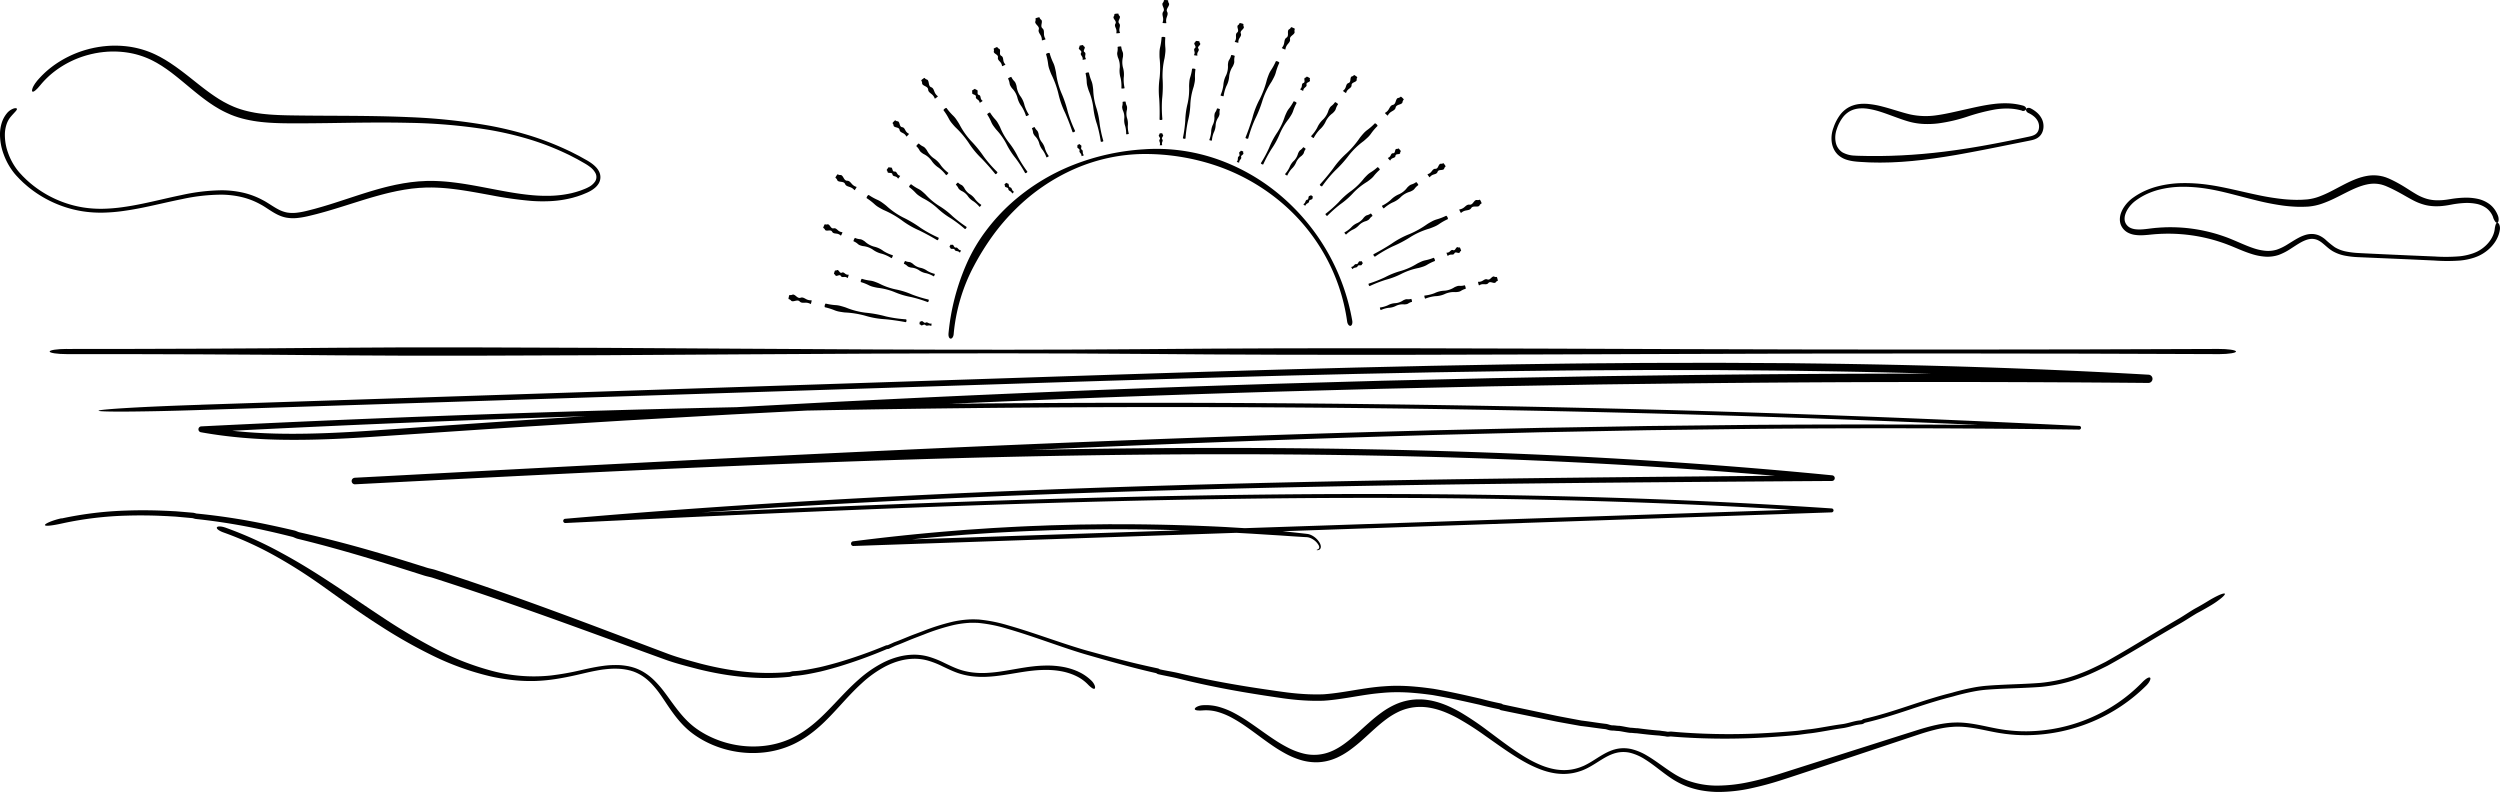 <svg xmlns="http://www.w3.org/2000/svg" width="531.58" height="168.408" viewBox="0 0 531.58 168.408">
  <g id="stay_cotage_05" transform="translate(-20.169 -158.658)">
    <g id="グループ_359146" data-name="グループ 359146" transform="translate(29.752 158.658)">
      <path id="パス_358092" data-name="パス 358092" d="M1163.807,3329.391a76.115,76.115,0,0,1,13.877-1.681c2.329-.081,4.659-.074,6.986,0l1.744.069,1.75.092,3.47.292-.054,0a1.754,1.754,0,0,1,.385.048c.105.023.2.049.278.073s.154.043.214.056a.605.605,0,0,0,.118.018h.034l.026,0a137.913,137.913,0,0,1,15,2.333q1.857.386,3.705.807l1.849.426.058.013.078.021c.052.014.1.029.148.044.1.032.185.065.267.1.166.066.3.126.416.168a1.51,1.51,0,0,0,.159.05c.016.005.059.015.1.023l.115.026.46.106c2.457.561,4.917,1.162,7.362,1.792,4.777,1.237,9.515,2.615,14.223,4.067q1.766.546,3.529,1.1l.883.279.439.14c.129.042.251.076.389.111.273.07.573.132.892.212.159.04.326.084.5.137l.45.145q3.51,1.129,7.016,2.313c9.339,3.151,18.584,6.553,27.8,10.019l9.748,3.681,2.437.92,1.219.46.609.229c.2.075.4.151.6.222,1.6.579,3.26,1.048,4.931,1.506l1.256.343c.414.119.83.218,1.246.321.832.206,1.675.394,2.516.57,1.684.349,3.382.632,5.088.833a50.144,50.144,0,0,0,10.284.185h.049a.931.931,0,0,0,.2-.035l.324-.087c.061-.016.13-.032.2-.045a1.647,1.647,0,0,1,.245-.025l.317-.018c.434-.028.873-.072,1.309-.127.874-.111,1.749-.267,2.625-.438l1.311-.265c.431-.1.861-.2,1.294-.315.867-.217,1.728-.454,2.587-.7a99.856,99.856,0,0,0,10.118-3.579l-.028.012a.9.9,0,0,1,.221-.076,1.045,1.045,0,0,1,.2-.018c.1,0,.055,0,.071,0l.206-.1.227-.1c.3-.133.595-.258.867-.393h0a.382.382,0,0,1,.043-.018c1.022-.361,2.029-.793,3.055-1.211.512-.211,1.038-.411,1.551-.6l1.548-.583a46.646,46.646,0,0,1,6.358-2,21.718,21.718,0,0,1,3.331-.466c.28-.025.562-.023.844-.029.141,0,.281-.009.423,0l.425.014.426.015c.141.012.282.028.423.042q.416.045.831.1a31.849,31.849,0,0,1,3.288.623c.54.132,1.082.279,1.612.438s1.06.305,1.59.467c4.237,1.275,8.381,2.8,12.573,4.122,1.051.33,2.091.655,3.154.938l3.187.873c2.125.575,4.255,1.129,6.392,1.647q2.529.606,5.072,1.145l-.117-.013c.031,0,.063,0,.094.008l.043.007.03.007.058.018.04.016c.028.012.047.021.065.03s.035.018.049.026c.056.033.094.058.126.079s.056.036.064.04l0,0s0-.01-.008.013l-.026.048c-.017.032-.032.064-.047.1s-.024.048-.035.074-.019.048-.027.072a.332.332,0,0,0-.018.052.275.275,0,0,0-.013.084l.124-.464c.733.163,1.48.3,2.235.437.377.07.758.143,1.138.221l.286.061.289.064.559.132c1.49.353,2.977.682,4.473.993,2.988.625,5.993,1.17,9.008,1.665q2.262.37,4.53.7l2.269.33,1.135.16c.38.054.755.1,1.13.152,1.5.189,3.01.325,4.518.387q1.13.045,2.261.035l.564-.01c.184-.008.368-.006.552-.02.369-.031.736-.059,1.113-.1,3-.308,6-.945,9.073-1.338.769-.094,1.547-.18,2.318-.235s1.555-.107,2.336-.122a42.5,42.5,0,0,1,4.664.187q1.158.1,2.307.251c.383.049.763.1,1.154.152l.291.041.289.051.575.1c1.516.274,3.025.581,4.528.906q1.126.243,2.249.5l2.25.517c.188.04.385.1.569.144l.551.143q.551.141,1.1.272,1.106.261,2.223.487l-.126-.013a.8.8,0,0,1,.108.008l.05.009.034.008.066.02.044.018.041.018.031.016a.559.559,0,0,1,.052.029c.06.035.1.062.131.083l.058.039h0s0,0,0,.006l-.019.036-.056.1c-.017.032-.032.065-.047.1s-.024.048-.035.074-.019.049-.027.072a.356.356,0,0,0-.018.052.282.282,0,0,0-.013.083l.135-.556,10.983,2.325c.916.2,1.83.364,2.745.537l2.745.515c.114.02.23.046.342.06l.337.041.7.091c.468.063.933.13,1.4.2.928.135,1.847.272,2.766.376h0l.045.007c.271.055.515.136.724.2a2.066,2.066,0,0,0,.547.1l.094,0,.1,0c.066,0,.132.007.2.012.129.01.253.024.37.038a5.631,5.631,0,0,0,.642.05h0a.585.585,0,0,1,.065,0c.846.11,1.631.31,2.387.406l-.068,0c.573.006,1.065.106,1.492.105a.447.447,0,0,1,.068,0c1.588.2,3.166.406,4.741.51h0a.5.5,0,0,1,.067.009c.2.042.417.068.651.095s.487.056.741.109l.026,0a.183.183,0,0,1,.037.012.887.887,0,0,0,.293.013c.146-.009.309-.035.536-.037h.047c.668.055,1.336.12,2.005.168a140.334,140.334,0,0,0,19.225.09c1.6-.1,3.2-.212,4.8-.352.4-.031.787-.07,1.184-.12l1.193-.157.6-.076c.2-.023.412-.046.6-.063.384-.048.78-.1,1.175-.165,1.58-.242,3.16-.547,4.763-.787l.6-.086.3-.04c.1-.013.187-.03.281-.045.378-.069.759-.162,1.145-.263s.78-.206,1.185-.3a9.221,9.221,0,0,1,1.251-.2h.032a.344.344,0,0,0,.168-.051c.079-.04.172-.114.34-.2a.332.332,0,0,1,.087-.032l.009,0c3.177-.717,6.29-1.716,9.4-2.747,1.556-.513,3.115-1.032,4.687-1.518l1.181-.358c.4-.114.79-.233,1.187-.343s.795-.222,1.192-.326.8-.2,1.189-.308a49.3,49.3,0,0,1,4.821-1.141c.818-.144,1.646-.25,2.476-.32s1.644-.117,2.466-.161c1.643-.089,3.283-.145,4.919-.217q1.227-.053,2.449-.124c.407-.024.817-.051,1.22-.081.2-.017.405-.025.6-.05s.4-.042.6-.069a32.368,32.368,0,0,0,4.759-.938q1.167-.325,2.3-.746l.57-.219c.191-.071.383-.144.57-.218q.563-.225,1.12-.468c.742-.326,1.477-.675,2.208-1.035l1.1-.547.27-.135.133-.067.133-.075.529-.3c1.419-.8,2.837-1.627,4.244-2.461,2.817-1.671,5.614-3.383,8.441-5.056q1.06-.628,2.125-1.246c.7-.4,1.375-.846,2.068-1.291.347-.222.7-.444,1.053-.66s.743-.415,1.09-.612c.708-.394,1.407-.807,2.1-1.232a21.62,21.62,0,0,1,2.363-1.277c.647-.287,1.1-.4,1.207-.292s-.155.436-.661.868a17.712,17.712,0,0,1-2.144,1.523l-.2.119c-.707.423-1.424.838-2.152,1.235-.368.2-.728.376-1.059.583-.347.206-.691.419-1.037.637-.691.435-1.39.882-2.115,1.3s-1.421.814-2.129,1.226c-2.83,1.646-5.639,3.339-8.473,5-1.419.829-2.839,1.646-4.28,2.45l-.543.3-.136.076-.141.07-.281.14-1.107.544c-.741.36-1.489.711-2.25,1.041q-.571.247-1.152.475c-.194.076-.387.148-.58.22l-.579.219q-1.173.429-2.377.76a33.414,33.414,0,0,1-4.888.945c-.2.026-.414.048-.622.071s-.415.032-.622.049c-.415.029-.823.055-1.235.078-.822.047-1.643.085-2.463.119-1.641.068-3.278.121-4.91.206-.815.043-1.632.093-2.443.156s-1.6.167-2.4.307a48.5,48.5,0,0,0-4.75,1.121c-.4.109-.794.205-1.191.309s-.787.215-1.181.322-.784.227-1.176.34l-1.172.355c-1.561.484-3.114,1-4.671,1.517-3.112,1.033-6.251,2.048-9.474,2.782l.1-.034c-.06.028-.172.112-.32.192a1.2,1.2,0,0,1-.565.151h.033a13.128,13.128,0,0,0-2.286.474c-.392.1-.793.2-1.207.279-.1.018-.215.039-.314.052l-.3.042-.593.086c-1.579.241-3.157.552-4.758.8-.4.063-.8.121-1.214.174-.208.02-.4.042-.6.064l-.592.077-1.2.163c-.4.052-.818.1-1.216.128-1.606.147-3.214.268-4.824.375a143.793,143.793,0,0,1-19.358.026c-.675-.044-1.349-.1-2.023-.156l.047,0c-.107,0-.274.023-.462.038a1.8,1.8,0,0,1-.7-.062l.063.017c-.206-.041-.418-.066-.651-.09s-.487-.054-.742-.1l.071.009c-1.621-.1-3.222-.292-4.811-.485l.068,0c-.572,0-1.066-.1-1.492-.094a.4.4,0,0,1-.06,0h-.009c-.846-.1-1.633-.3-2.389-.389l.07,0a6.916,6.916,0,0,1-.766-.052c-.117-.013-.227-.024-.333-.032l-.156-.009-.158,0a3.163,3.163,0,0,1-.843-.134c-.245-.068-.45-.134-.641-.17l.049.007c-.943-.1-1.877-.233-2.8-.362-.463-.064-.925-.128-1.385-.187l-.69-.085-.36-.041c-.121-.014-.233-.039-.35-.059l-2.781-.5c-.926-.169-1.858-.326-2.772-.523l-11.018-2.259.135.014a.8.8,0,0,1-.108-.008l-.05-.009-.034-.009c-.022-.005-.044-.013-.066-.02l-.044-.018-.041-.018-.031-.015-.052-.028c-.061-.035-.1-.062-.132-.083l-.058-.038h0l.021.01.018.006a.278.278,0,0,0,.039.012l.02,0,.036.007a.4.4,0,0,0,.08.005l-.127-.013q-1.135-.223-2.268-.483-.566-.13-1.128-.271l-.562-.143c-.186-.048-.359-.1-.545-.135l-2.231-.5q-1.119-.248-2.239-.486c-1.493-.316-2.988-.613-4.487-.878l-.557-.1-.277-.048-.278-.037-1.125-.145q-1.131-.139-2.261-.238a41.34,41.34,0,0,0-4.515-.17c-.751.015-1.5.058-2.252.122s-1.5.139-2.253.231c-3,.385-6.009,1.025-9.108,1.341-.384.042-.781.072-1.176.1-.2.015-.4.014-.6.021l-.584.009q-1.168.011-2.333-.042c-1.553-.067-3.1-.213-4.634-.413-.385-.05-.768-.1-1.146-.16l-1.139-.166-2.276-.343q-2.275-.352-4.546-.737c-3.027-.521-6.047-1.1-9.049-1.761-1.5-.33-3-.682-4.486-1.054l-.558-.139-.271-.064-.275-.062c-.368-.081-.74-.157-1.114-.232-.748-.15-1.507-.3-2.267-.479l.124.014a.773.773,0,0,1-.094-.007l-.044-.008-.03-.007-.058-.018-.04-.016a.594.594,0,0,1-.065-.031c-.02-.01-.034-.018-.049-.026-.056-.033-.093-.059-.125-.08l-.063-.042s0,0,0,0l.014.006.014,0,.031.01.016,0,.03.005a.372.372,0,0,0,.066,0l-.117-.012q-2.551-.581-5.083-1.239c-2.139-.554-4.269-1.14-6.392-1.742l-3.181-.91c-1.064-.3-2.125-.638-3.175-.978-4.2-1.371-8.333-2.911-12.538-4.187-.524-.162-1.054-.314-1.581-.469s-1.049-.3-1.578-.431a30.685,30.685,0,0,0-3.206-.608q-.405-.053-.811-.1c-.133-.013-.266-.028-.4-.039l-.4-.013-.4-.014c-.134,0-.269,0-.4,0-.27.006-.539,0-.808.029a20.814,20.814,0,0,0-3.21.457,45.2,45.2,0,0,0-6.241,1.987l-1.542.59c-.518.2-1.022.392-1.528.6-1.012.419-2.03.865-3.084,1.245l.047-.02c-.306.153-.605.281-.895.414l-.214.1-.23.11a.857.857,0,0,1-.228.064,1.282,1.282,0,0,1-.176.01.15.15,0,0,0-.038,0l-.007,0-.028.013a102.972,102.972,0,0,1-10.177,3.7c-.866.258-1.736.506-2.611.734-.435.118-.88.226-1.322.336l-1.329.283c-.886.184-1.78.354-2.688.478-.455.063-.91.114-1.373.149l-.355.023a.507.507,0,0,0-.09.011c-.037.007-.077.016-.125.029l-.325.093a1.869,1.869,0,0,1-.465.072l.049,0a51.553,51.553,0,0,1-10.515-.065c-1.745-.184-3.48-.452-5.2-.786-.861-.168-1.716-.349-2.572-.549-.428-.1-.858-.2-1.28-.313l-1.261-.328c-1.683-.439-3.378-.9-5.049-1.475-.209-.071-.416-.147-.624-.222l-.613-.222-1.224-.445-2.447-.891-9.788-3.567c-9.244-3.367-18.5-6.7-27.818-9.8q-3.5-1.165-7.009-2.29l-.427-.138c-.125-.04-.255-.074-.394-.109-.278-.069-.58-.134-.9-.216-.159-.041-.334-.089-.5-.143l-.439-.141-.875-.279-3.512-1.112c-4.686-1.474-9.385-2.9-14.113-4.205-2.422-.673-4.847-1.311-7.293-1.911l-.458-.113-.115-.028c-.039-.01-.072-.017-.132-.034-.106-.029-.2-.062-.29-.1-.18-.069-.331-.14-.457-.193-.063-.027-.121-.049-.175-.067-.027-.01-.053-.018-.078-.025l-.036-.01-.057-.014-1.827-.45q-1.83-.446-3.668-.853a130.52,130.52,0,0,0-14.832-2.468l.06,0a1.775,1.775,0,0,1-.385-.05c-.105-.024-.2-.051-.277-.075s-.154-.044-.214-.058a.7.7,0,0,0-.119-.02h0c-.017,0-.034,0-.05,0l-3.451-.315-1.718-.1-1.727-.078c-2.3-.087-4.608-.1-6.909-.032a73.5,73.5,0,0,0-13.676,1.635c-2,.447-3.67.684-3.762.386-.088-.283,1.469-1,3.513-1.457Z" transform="translate(-1160.279 -3219.15)"/>
      <path id="パス_358093" data-name="パス 358093" d="M3618.776,3690.85a10.354,10.354,0,0,1,3.568.381,16.4,16.4,0,0,1,3.263,1.346,33.471,33.471,0,0,1,2.966,1.807c.955.642,1.886,1.307,2.813,1.965s1.853,1.309,2.795,1.921a28.854,28.854,0,0,0,2.887,1.677,15.028,15.028,0,0,0,3.045,1.152,9.331,9.331,0,0,0,6.163-.509c.12-.055.242-.1.361-.162l.355-.18c.12-.058.236-.124.352-.19l.348-.2.342-.213.171-.107.168-.114.336-.228.331-.24c1.763-1.292,3.376-2.876,5.11-4.394a34,34,0,0,1,2.726-2.2,16.563,16.563,0,0,1,3.119-1.783c.138-.063.283-.113.424-.169s.283-.114.43-.157c.292-.092.582-.192.879-.26a12.189,12.189,0,0,1,1.8-.327c.3-.024.607-.055.912-.057s.608,0,.912.006a13.325,13.325,0,0,1,1.8.208c.3.047.587.123.88.186l.434.116.216.058.213.066.426.134.419.148.21.074.206.081.412.162a27.263,27.263,0,0,1,3.138,1.569,62.564,62.564,0,0,1,5.716,3.867c1.836,1.358,3.637,2.744,5.5,4.025.931.639,1.874,1.257,2.846,1.817a23.525,23.525,0,0,0,3,1.487c.256.109.519.2.779.295.131.045.263.086.4.129l.2.064.2.056a12.962,12.962,0,0,0,1.613.36,11.768,11.768,0,0,0,1.64.131,10.662,10.662,0,0,0,1.635-.132,9.97,9.97,0,0,0,1.592-.4c.263-.079.514-.193.771-.291s.5-.223.746-.353c.985-.5,1.922-1.144,2.9-1.746.491-.3,1-.592,1.523-.852.133-.062.263-.13.4-.187l.41-.173.421-.149a2.139,2.139,0,0,1,.214-.067l.217-.061a7.121,7.121,0,0,1,1.787-.246,7.543,7.543,0,0,1,1.79.2,11.912,11.912,0,0,1,3.256,1.372c1.007.588,1.95,1.253,2.881,1.912s1.85,1.317,2.793,1.907a15.928,15.928,0,0,0,1.44.812,15.279,15.279,0,0,0,1.5.66,18.4,18.4,0,0,0,6.468,1.088,32.921,32.921,0,0,0,6.629-.765c2.2-.459,4.367-1.076,6.53-1.746l26.028-8.279,3.26-1.03c1.092-.339,2.2-.662,3.319-.93.28-.069.563-.128.846-.19s.567-.117.854-.163c.57-.1,1.148-.177,1.728-.236.291-.024.581-.05.873-.06s.584-.018.876-.021c.584.005,1.168.035,1.746.093,2.316.231,4.537.819,6.754,1.226.554.105,1.11.184,1.666.267.559.065,1.116.138,1.677.176.56.053,1.122.07,1.684.1l.843.012c.141,0,.282,0,.422,0l.422-.008a35.049,35.049,0,0,0,13.1-2.878,34.057,34.057,0,0,0,11.017-7.589,5.09,5.09,0,0,1,.494-.454,3.458,3.458,0,0,1,.457-.334c.287-.172.527-.234.651-.145s.106.315-.025.612a3.21,3.21,0,0,1-.278.489,4.489,4.489,0,0,1-.437.525l-.075.077a35.888,35.888,0,0,1-11.449,7.648,36.757,36.757,0,0,1-13.437,2.876l-.432.007c-.144,0-.288.005-.433,0l-.864-.013c-.576-.025-1.152-.043-1.726-.1-.575-.038-1.147-.112-1.72-.177-.57-.084-1.142-.163-1.707-.268-2.259-.409-4.463-.976-6.687-1.179-.555-.053-1.109-.075-1.663-.076-.277.006-.554.007-.831.027s-.553.04-.83.065c-.553.061-1.1.136-1.653.243-.274.047-.548.11-.821.166s-.546.124-.818.195c-1.088.273-2.167.6-3.244.954s-2.158.717-3.238,1.076l-12.958,4.324-6.481,2.157-3.242,1.073c-1.08.356-2.162.717-3.254,1.062a67.689,67.689,0,0,1-6.658,1.794,32.728,32.728,0,0,1-6.922.748,21.372,21.372,0,0,1-3.5-.326,17.074,17.074,0,0,1-3.4-.971,16,16,0,0,1-1.6-.754,16.732,16.732,0,0,1-1.507-.911c-.967-.649-1.875-1.352-2.777-2.043s-1.805-1.363-2.75-1.947a10.744,10.744,0,0,0-2.984-1.337,6.342,6.342,0,0,0-3.18,0l-.195.053a1.632,1.632,0,0,0-.194.058l-.384.132-.378.156c-.127.051-.25.115-.375.172-.5.24-.979.516-1.459.809-.961.587-1.909,1.236-2.949,1.775-.257.138-.527.26-.8.381s-.542.229-.824.316a10.923,10.923,0,0,1-1.713.444,11.736,11.736,0,0,1-1.764.161,12.816,12.816,0,0,1-1.764-.119,13.991,13.991,0,0,1-1.723-.357l-.212-.057-.209-.064c-.14-.043-.28-.084-.419-.129-.274-.1-.553-.187-.823-.3a24.916,24.916,0,0,1-3.144-1.482c-1.014-.556-1.991-1.165-2.952-1.792-1.92-1.258-3.765-2.6-5.625-3.9a61.068,61.068,0,0,0-5.691-3.634,25.866,25.866,0,0,0-3-1.408l-.386-.14-.193-.07-.195-.064-.389-.126-.392-.112-.2-.056-.2-.048-.395-.095c-.265-.05-.527-.113-.793-.148a11.928,11.928,0,0,0-1.593-.149l-.4,0c-.132,0-.265.01-.4.013-.265.006-.527.04-.791.065a10.61,10.61,0,0,0-1.552.312c-.258.063-.5.155-.755.237-.126.038-.246.1-.369.143s-.247.094-.367.152a15.2,15.2,0,0,0-2.775,1.641c-.882.646-1.729,1.363-2.567,2.113s-1.666,1.528-2.528,2.293a32.489,32.489,0,0,1-2.719,2.209l-.363.257-.375.245-.187.123-.192.117-.386.232c-.131.073-.266.144-.4.217s-.266.144-.4.208l-.411.2c-.139.063-.281.118-.422.178a10.786,10.786,0,0,1-3.586.808,11.312,11.312,0,0,1-3.621-.444,16.9,16.9,0,0,1-3.292-1.363,31.578,31.578,0,0,1-2.97-1.829c-.953-.652-1.876-1.331-2.793-2.006s-1.829-1.349-2.756-1.99a30.98,30.98,0,0,0-2.845-1.775,14.977,14.977,0,0,0-3.03-1.272,9.125,9.125,0,0,0-3.187-.348,6.733,6.733,0,0,1-1.174.009c-.314-.029-.537-.111-.578-.259s.112-.329.41-.5a3.172,3.172,0,0,1,1.253-.346Z" transform="translate(-3372.639 -3540.897)"/>
      <g id="グループ_359145" data-name="グループ 359145" transform="translate(0.971 0)">
        <path id="パス_358090" data-name="パス 358090" d="M1173.673,2979.795q28.593.006,57.187-.255,14.3-.121,28.594-.081t28.594.1c38.125.215,76.25.589,114.375.275,38.125-.358,76.25-.134,114.375-.011q57.188.215,114.375-.033c2.008-.009,3.685.229,3.746.533s-1.517.557-3.524.567h-.222q-57.187-.264-114.375-.034c-38.125.122-76.25.347-114.375-.011-38.125-.313-76.25.06-114.375.275q-14.3.078-28.594.105t-28.594-.082q-28.594-.278-57.187-.254c-2.008,0-3.638-.246-3.641-.55s1.622-.55,3.63-.55Z" transform="translate(-1170.032 -2905.592)"/>
        <path id="パス_358091" data-name="パス 358091" d="M1296.324,3021.369l170.893-5.626q21.361-.71,42.726-1.383l10.683-.316c3.561-.1,7.122-.21,10.684-.3l10.685-.282,10.686-.246,5.343-.122,5.344-.1,10.687-.194c7.125-.093,14.251-.215,21.377-.255l5.345-.043,2.672-.022,2.672-.005,10.69-.02c.891,0,1.782-.008,2.673,0l2.672.014,5.345.028,5.345.028,1.336.007,1.336.017,2.672.035c24.106.28,48.213,1.021,72.288,2.4a.878.878,0,0,1-.056,1.755h0q-49.333-.448-98.67.1l-10.684.132c-3.561.044-7.123.082-10.684.151l-10.683.185-5.341.092c-1.781.031-3.561.06-5.341.1l-21.364.476-21.362.58q-42.72,1.26-85.414,3.289l-9.031.423-9.03.468-9.029.468-4.515.234-4.514.254-18.054,1.026-18.049,1.111c-6.017.359-12.031.774-18.045,1.174l-18.047,1.213c-6.021.392-12.065.682-18.121.616q-4.541-.041-9.078-.424c-3.021-.258-6.034-.644-9.023-1.184a.63.63,0,0,1,.081-1.25q199.508-9.984,399.332-.1a.392.392,0,0,1-.024.783h0q-34.944-.464-69.892-.146l-17.472.222-4.368.056-4.368.084-8.735.169-8.735.169q-1.092.018-2.184.049l-2.183.055-4.367.111-8.734.222-4.367.111-2.183.056-2.183.067c-37.829,1.115-75.644,2.681-113.447,4.493s-75.6,3.868-113.39,5.91l-.073-1.387c52.318-2.716,104.662-5.408,157.07-6.145,26.2-.368,52.414-.247,78.608.611s52.368,2.45,78.453,5.018h0a.6.6,0,0,1-.055,1.2c-47.5.325-94.995.654-142.468,2.033-42.322,1.224-84.628,3.283-126.813,6.908l-.061-.9c44.856-2.12,89.727-4.173,134.637-4.947,22.454-.387,44.916-.453,67.372-.046s44.905,1.288,67.317,2.793a.419.419,0,0,1-.014.836l-208.043,7.15a.5.5,0,0,1-.081-.987q9.843-1.263,19.733-2.1l2.473-.2,1.236-.1.618-.05.619-.042,4.95-.332c3.3-.185,6.6-.374,9.911-.486l2.479-.1,2.48-.066,2.48-.063,1.24-.031,1.241-.015,4.961-.057,4.962.011q9.922.077,19.836.582l4.392.263,1.058.069,1.038.081,2.016.163,1.924.16.924.079.9.091c1.176.121,2.275.236,3.284.348l1.442.162.338.039c.028,0,.053.005.085.011l.095.015a1.5,1.5,0,0,1,.186.038,3.153,3.153,0,0,1,.661.246,4.209,4.209,0,0,1,1,.715,3.9,3.9,0,0,1,.649.809,1.955,1.955,0,0,1,.292.827.911.911,0,0,1-.055.392.669.669,0,0,1-.094.158.621.621,0,0,1-.055.064l-.061.05a.678.678,0,0,1-.234.115.81.81,0,0,1-.185.033.425.425,0,0,1-.192-.023c-.025-.015-.011-.037.036-.063a.866.866,0,0,1,.1-.042l.133-.067a.516.516,0,0,0,.252-.272.509.509,0,0,0,.017-.23,1.158,1.158,0,0,0-.087-.289,3.394,3.394,0,0,0-1.179-1.268,3.224,3.224,0,0,0-.985-.453,2.753,2.753,0,0,0-.589-.071l-.7-.04c-.951-.056-2-.123-3.128-.2l-1.753-.121-1.867-.113-4.029-.255-4.355-.244-1.323-.077q-9.885-.519-19.787-.61l-4.95-.018-4.949.049-1.238.013-1.237.03-2.474.059-2.474.063-2.473.093c-3.3.108-6.593.292-9.888.472l-4.939.324-.617.041-.617.049-1.234.1-2.467.2q-9.865.822-19.689,2.069l-.08-.987,208.048-7-.014.835c-22.4-1.511-44.832-2.395-67.275-2.8s-44.9-.338-67.342.054c-44.895.785-89.756,2.861-134.609,5.016a.452.452,0,0,1-.061-.9c42.2-3.659,84.526-5.763,126.86-7.041,47.487-1.43,94.993-1.819,142.49-2.2l-.054,1.2c-26.059-2.534-52.208-4.1-78.378-4.926s-52.364-.927-78.547-.541c-52.374.773-104.7,3.48-157.018,6.175a.694.694,0,0,1-.073-1.387c37.8-2.027,75.593-4.036,113.4-5.8s75.638-3.23,113.479-4.226l2.184-.062,2.184-.05,4.368-.1,8.737-.2,4.368-.1,2.184-.05q1.092-.028,2.184-.044l8.738-.15,8.738-.15,4.369-.076,4.369-.048,17.477-.191q34.955-.244,69.911.222l-.025.782a3924.312,3924.312,0,0,0-399.228.581l.081-1.25c2.946.526,5.919.9,8.9,1.149s5.983.379,8.984.4c6,.053,12.012-.248,18.02-.652l18.041-1.25c6.015-.414,12.03-.842,18.048-1.214l18.052-1.149,18.057-1.064,4.515-.263,4.515-.244,9.031-.486,9.031-.486,9.034-.441q42.7-2.106,85.439-3.42l21.369-.605,21.371-.5c1.781-.044,3.562-.075,5.343-.107l5.344-.1,10.687-.193c3.562-.072,7.125-.113,10.687-.16l10.688-.139q49.352-.593,98.708-.082l-.06,1.754c-24.042-1.408-48.12-2.2-72.2-2.546l-2.67-.043-1.335-.022-1.335-.011-5.341-.045-5.341-.044-2.67-.022c-.89-.01-1.78,0-2.671-.007l-10.683-.012-2.671,0-2.671.015-5.342.028c-7.122.02-14.244.123-21.367.2l-10.683.168-5.342.087-5.341.109-10.682.222-10.682.259c-3.561.082-7.121.181-10.682.278l-10.681.3q-21.363.616-42.725,1.313l-170.9,5.514c-6,.2-11.437.312-15.378.341s-6.385-.029-6.4-.18,2.406-.369,6.329-.6,9.348-.467,15.347-.662Z" transform="translate(-1264.181 -2935.312)"/>
        <path id="パス_358094" data-name="パス 358094" d="M3090.73,2594.6a47.873,47.873,0,0,1,3.952-15.109,35.531,35.531,0,0,1,4.007-6.775,40.68,40.68,0,0,1,5.3-5.817,43.971,43.971,0,0,1,13.265-8.2,49.272,49.272,0,0,1,15.18-3.332,38.526,38.526,0,0,1,7.821.274,39.671,39.671,0,0,1,7.624,1.833,42.518,42.518,0,0,1,13.515,7.773,45.033,45.033,0,0,1,15.194,26.581c.094.542-.072,1.029-.371,1.083s-.615-.329-.707-.854c0-.02-.007-.041-.009-.059a40.2,40.2,0,0,0-4.9-14.383,40.829,40.829,0,0,0-9.865-11.572,42.832,42.832,0,0,0-13.3-7.261,47.275,47.275,0,0,0-14.965-2.407,36.729,36.729,0,0,0-7.594.809,38.22,38.22,0,0,0-7.277,2.334,41.561,41.561,0,0,0-12.536,8.519,45.279,45.279,0,0,0-4.942,5.733,54.83,54.83,0,0,0-3.989,6.43,37.52,37.52,0,0,0-2.877,7.026,38.47,38.47,0,0,0-1.425,7.478c-.048.532-.334.948-.637.93s-.508-.478-.458-1.027Z" transform="translate(-2899.608 -2523.629)"/>
        <path id="パス_358095" data-name="パス 358095" d="M3028.917,2923.448a.433.433,0,0,0,.327-.08.17.17,0,0,1,.161-.017.612.612,0,0,1,.147.079c.191.143.373.364.6.24.229-.146.421,0,.62.095a.858.858,0,0,0,.621.085.833.833,0,0,1-.011.264,1,1,0,0,1-.054.273h0a.863.863,0,0,0-.62-.11c-.215.028-.437.11-.62-.1-.187-.188-.419-.033-.642.046a.548.548,0,0,1-.163.031.176.176,0,0,1-.151-.064.452.452,0,0,0-.293-.176,2.048,2.048,0,0,1,.079-.564Z" transform="translate(-2843.879 -2855.065)"/>
        <path id="パス_358096" data-name="パス 358096" d="M2826.449,2885.971a11.832,11.832,0,0,0,2.158.328,5.233,5.233,0,0,1,1.07.195c.35.094.7.2,1.042.317a16.115,16.115,0,0,0,4.207,1.095,25.209,25.209,0,0,1,4.271.784,26.827,26.827,0,0,0,4.289.624c.076.005.125.144.11.31s-.088.3-.165.292h-.009c-1.437-.27-2.873-.477-4.323-.618a18.489,18.489,0,0,1-4.3-.756,19.8,19.8,0,0,0-4.311-.686c-.362-.04-.722-.093-1.08-.157a5.173,5.173,0,0,1-1.054-.289,12.563,12.563,0,0,0-2.088-.656c-.076-.017-.1-.206-.046-.422s.152-.377.226-.359Z" transform="translate(-2661.402 -2821.416)"/>
        <path id="パス_358097" data-name="パス 358097" d="M2749.126,2866.71a.957.957,0,0,0,.634-.058.39.39,0,0,1,.309.007,1.307,1.307,0,0,1,.275.154c.354.264.681.645,1.128.5.455-.181.808.087,1.18.272a2.036,2.036,0,0,0,1.183.255,1.036,1.036,0,0,1-.051.4,1.305,1.305,0,0,1-.132.413h0a2.044,2.044,0,0,0-1.176-.291c-.414,0-.845.087-1.178-.277-.338-.331-.8-.134-1.228-.054a1.229,1.229,0,0,1-.312.017.4.4,0,0,1-.282-.131.98.98,0,0,0-.546-.335,1.332,1.332,0,0,1,.061-.443,1.3,1.3,0,0,1,.136-.428Z" transform="translate(-2591.819 -2803.995)"/>
        <path id="パス_358098" data-name="パス 358098" d="M2903.584,2833a9.526,9.526,0,0,0,1.815.393,4.1,4.1,0,0,1,.9.228q.436.155.863.342a14.124,14.124,0,0,0,3.486,1.266,16.708,16.708,0,0,1,3.538,1.094,27.034,27.034,0,0,0,3.541,1.086c.063.015.08.148.037.3s-.129.258-.193.245l-.007,0a27.116,27.116,0,0,0-3.543-1.08,16.726,16.726,0,0,1-3.545-1.07,14.1,14.1,0,0,0-3.6-.9q-.458-.083-.907-.2a4.11,4.11,0,0,1-.873-.312,9.613,9.613,0,0,0-1.727-.688c-.062-.018-.065-.19-.007-.384s.157-.335.22-.317Z" transform="translate(-2730.855 -2773.715)"/>
        <path id="パス_358099" data-name="パス 358099" d="M2846.174,2814.257a.5.5,0,0,0,.417-.063.189.189,0,0,1,.2,0,.634.634,0,0,1,.16.13c.2.224.361.554.668.415.316-.169.512.061.729.218a.909.909,0,0,0,.734.2,1.418,1.418,0,0,1-.084.363,1.746,1.746,0,0,1-.137.37h0a.907.907,0,0,0-.722-.24c-.268.01-.557.091-.726-.226-.178-.287-.5-.1-.786-.028a.625.625,0,0,1-.2.019.188.188,0,0,1-.166-.111.5.5,0,0,0-.311-.285,3.226,3.226,0,0,1,.233-.767Z" transform="translate(-2679.182 -2756.756)"/>
        <path id="パス_358100" data-name="パス 358100" d="M2995.826,2794.874a2.344,2.344,0,0,0,.842.22,1.008,1.008,0,0,1,.409.135,3.2,3.2,0,0,1,.364.232,3.3,3.3,0,0,0,1.5.837,3.855,3.855,0,0,1,1.575.672,5.613,5.613,0,0,0,1.586.644c.03.007.008.132-.049.279s-.126.26-.157.254h0a6.153,6.153,0,0,0-1.592-.663,3.726,3.726,0,0,1-1.585-.67,3.443,3.443,0,0,0-1.644-.536,3.342,3.342,0,0,1-.419-.115,1.008,1.008,0,0,1-.375-.215,2.4,2.4,0,0,0-.727-.482c-.027-.012.011-.154.085-.317s.158-.286.186-.273Z" transform="translate(-2813.903 -2739.382)"/>
        <path id="パス_358101" data-name="パス 358101" d="M2888.105,2745.533a3.308,3.308,0,0,0,1.086.282,1.379,1.379,0,0,1,.528.175,4.549,4.549,0,0,1,.476.3,4.709,4.709,0,0,0,1.934,1.094,5.169,5.169,0,0,1,2.007.926,8.079,8.079,0,0,0,2.01.916c.037.012,0,.16-.074.33s-.173.3-.21.291l0,0a8.11,8.11,0,0,0-2-.931,5.263,5.263,0,0,1-2.007-.917,4.505,4.505,0,0,0-2.092-.723,4.339,4.339,0,0,1-.535-.152,1.38,1.38,0,0,1-.482-.269,3.135,3.135,0,0,0-.942-.594c-.036-.015,0-.188.09-.387s.184-.348.219-.333Z" transform="translate(-2716.863 -2694.951)"/>
        <path id="パス_358102" data-name="パス 358102" d="M2823.36,2716.294a.756.756,0,0,0,.548.032.3.3,0,0,1,.26.049.965.965,0,0,1,.2.182c.244.3.439.7.85.62.423-.108.665.192.94.417a1.522,1.522,0,0,0,.946.4,1.151,1.151,0,0,1-.13.375,1.481,1.481,0,0,1-.2.371h0a1.515,1.515,0,0,0-.931-.437c-.351-.055-.735-.035-.937-.423-.216-.357-.646-.236-1.028-.22a.961.961,0,0,1-.269-.028.3.3,0,0,1-.21-.161.754.754,0,0,0-.39-.389,2.847,2.847,0,0,1,.352-.789Z" transform="translate(-2658.53 -2668.623)"/>
        <path id="パス_358103" data-name="パス 358103" d="M3093.093,2759.845a.43.43,0,0,0,.334.038.169.169,0,0,1,.156.04.57.57,0,0,1,.111.126c.13.2.224.472.48.434.266-.058.395.147.548.3a.859.859,0,0,0,.552.3.841.841,0,0,1-.1.244,1.026,1.026,0,0,1-.145.239h0a.862.862,0,0,0-.542-.319c-.212-.047-.449-.048-.548-.31-.109-.242-.38-.176-.617-.179a.589.589,0,0,1-.164-.028.175.175,0,0,1-.118-.113.449.449,0,0,0-.213-.267,2.034,2.034,0,0,1,.269-.5Z" transform="translate(-2901.499 -2707.841)"/>
        <path id="パス_358104" data-name="パス 358104" d="M2916.278,2653.847a11.741,11.741,0,0,0,1.909,1.059,5.265,5.265,0,0,1,.936.555c.3.21.583.431.867.66a16.161,16.161,0,0,0,3.564,2.49,25.022,25.022,0,0,1,3.731,2.219,26.7,26.7,0,0,0,3.8,2.076c.069.031.067.179,0,.33s-.186.248-.256.217l-.008,0q-1.879-1.127-3.84-2.083a18.524,18.524,0,0,1-3.767-2.2,19.788,19.788,0,0,0-3.8-2.142q-.489-.246-.958-.523a5.172,5.172,0,0,1-.887-.637,12.525,12.525,0,0,0-1.729-1.341c-.064-.042-.017-.226.1-.411s.272-.3.336-.259Z" transform="translate(-2742.099 -2612.382)"/>
        <path id="パス_358105" data-name="パス 358105" d="M2849.614,2609.536a.949.949,0,0,0,.614.167.385.385,0,0,1,.286.115,1.263,1.263,0,0,1,.205.24c.241.37.416.841.886.858.489-.012.728.362,1.012.665a2.038,2.038,0,0,0,1.021.651,1.07,1.07,0,0,1-.188.362,1.3,1.3,0,0,1-.266.341h0a2.04,2.04,0,0,0-1-.682c-.389-.142-.824-.212-1.008-.669-.2-.429-.7-.4-1.132-.479a1.243,1.243,0,0,1-.3-.094.392.392,0,0,1-.218-.22.976.976,0,0,0-.4-.5,1.3,1.3,0,0,1,.21-.4,1.345,1.345,0,0,1,.275-.354Z" transform="translate(-2682.051 -2572.487)"/>
        <path id="パス_358106" data-name="パス 358106" d="M3007.122,2631.008a9.66,9.66,0,0,0,1.569,1,4.142,4.142,0,0,1,.765.526q.355.3.69.62a14.063,14.063,0,0,0,2.829,2.394,16.655,16.655,0,0,1,2.939,2.253,27.037,27.037,0,0,0,2.945,2.247c.054.036.023.167-.068.292s-.21.2-.265.164l-.006,0a26.864,26.864,0,0,0-2.948-2.242,16.711,16.711,0,0,1-2.954-2.233,14.01,14.01,0,0,0-3.062-2.089q-.4-.238-.782-.5a4.146,4.146,0,0,1-.709-.6,9.607,9.607,0,0,0-1.382-1.244c-.052-.039,0-.2.126-.364s.262-.261.314-.222Z" transform="translate(-2823.912 -2591.814)"/>
        <path id="パス_358107" data-name="パス 358107" d="M2959.068,2594.271a.507.507,0,0,0,.415.086.193.193,0,0,1,.187.07.62.62,0,0,1,.1.176c.1.276.146.644.481.62.358-.046.459.235.608.457a.9.9,0,0,0,.617.445,1.374,1.374,0,0,1-.2.312,1.733,1.733,0,0,1-.255.3s0,0,0,0a.907.907,0,0,0-.594-.475c-.254-.084-.553-.107-.6-.464-.069-.331-.431-.271-.727-.3a.636.636,0,0,1-.2-.053.189.189,0,0,1-.117-.161.5.5,0,0,0-.194-.375,1.652,1.652,0,0,1,.221-.333A1.624,1.624,0,0,1,2959.068,2594.271Z" transform="translate(-2780.621 -2558.742)"/>
        <path id="パス_358108" data-name="パス 358108" d="M3107.057,2627.243a2.323,2.323,0,0,0,.712.5,1.016,1.016,0,0,1,.338.267,3.405,3.405,0,0,1,.262.345,3.3,3.3,0,0,0,1.122,1.306,3.845,3.845,0,0,1,1.246,1.174,5.566,5.566,0,0,0,1.266,1.151c.025.017-.038.127-.141.247s-.208.2-.233.187l0,0a6.172,6.172,0,0,0-1.264-1.171,3.717,3.717,0,0,1-1.257-1.177,3.438,3.438,0,0,0-1.358-1.071,3.393,3.393,0,0,1-.354-.253,1,1,0,0,1-.277-.332,2.4,2.4,0,0,0-.515-.7c-.021-.021.063-.142.188-.27s.246-.216.267-.194Z" transform="translate(-2913.906 -2588.429)"/>
        <path id="パス_358109" data-name="パス 358109" d="M3022.628,2543.848a3.352,3.352,0,0,0,.922.641,1.387,1.387,0,0,1,.437.347,4.591,4.591,0,0,1,.342.44,4.71,4.71,0,0,0,1.436,1.693,5.183,5.183,0,0,1,1.564,1.563,8.05,8.05,0,0,0,1.57,1.554c.031.024-.05.152-.182.286s-.264.225-.3.2l0,0a8.139,8.139,0,0,0-1.556-1.566,5.249,5.249,0,0,1-1.567-1.554,4.512,4.512,0,0,0-1.712-1.4,4.494,4.494,0,0,1-.449-.327,1.389,1.389,0,0,1-.361-.419,3.129,3.129,0,0,0-.68-.884c-.028-.026.068-.175.216-.333s.29-.265.319-.238Z" transform="translate(-2837.803 -2513.331)"/>
        <path id="パス_358110" data-name="パス 358110" d="M2971.7,2494.164a.766.766,0,0,0,.506.221.3.3,0,0,1,.227.137.962.962,0,0,1,.125.239c.124.358.172.806.582.873.437.047.558.411.738.716a1.524,1.524,0,0,0,.75.7,1.2,1.2,0,0,1-.25.308,1.421,1.421,0,0,1-.314.28h0a1.521,1.521,0,0,0-.723-.732c-.31-.172-.676-.286-.733-.721-.08-.411-.524-.443-.887-.561a.989.989,0,0,1-.242-.119.3.3,0,0,1-.142-.224.76.76,0,0,0-.232-.5,1.453,1.453,0,0,1,.275-.333,1.415,1.415,0,0,1,.323-.288Z" transform="translate(-2791.893 -2468.595)"/>
        <path id="パス_358111" data-name="パス 358111" d="M3210.746,2627.807a.437.437,0,0,0,.3.153.171.171,0,0,1,.133.092.562.562,0,0,1,.06.155c.051.232.045.517.3.571.271.04.32.275.41.475a.856.856,0,0,0,.417.468,1,1,0,0,1-.182.193,1.058,1.058,0,0,1-.217.177h0a.859.859,0,0,0-.4-.486c-.182-.118-.4-.2-.407-.48-.02-.266-.3-.3-.516-.379a.544.544,0,0,1-.144-.082.176.176,0,0,1-.072-.146.458.458,0,0,0-.11-.326,1.041,1.041,0,0,1,.2-.207.973.973,0,0,1,.226-.177Z" transform="translate(-3007.307 -2588.94)"/>
        <path id="パス_358112" data-name="パス 358112" d="M3080.86,2467.891a11.808,11.808,0,0,0,1.427,1.65,5.188,5.188,0,0,1,.688.843q.307.448.587.918a16.17,16.17,0,0,0,2.49,3.567,25.127,25.127,0,0,1,2.738,3.367,26.611,26.611,0,0,0,2.856,3.257c.054.053,0,.192-.115.311s-.258.17-.314.118l-.005-.006c-.917-1.138-1.875-2.229-2.888-3.279a18.465,18.465,0,0,1-2.778-3.366,19.8,19.8,0,0,0-2.834-3.322q-.375-.4-.72-.821a5.18,5.18,0,0,1-.613-.9,12.443,12.443,0,0,0-1.16-1.853c-.046-.061.061-.219.238-.352s.358-.191.4-.129Z" transform="translate(-2890.14 -2444.915)"/>
        <path id="パス_358113" data-name="パス 358113" d="M3033.168,2403.518a.961.961,0,0,0,.521.37.389.389,0,0,1,.229.207,1.289,1.289,0,0,1,.109.3c.1.426.1.933.536,1.109.462.157.558.59.721.973a2.037,2.037,0,0,0,.735.962c.019.014-.116.137-.3.277a1.318,1.318,0,0,1-.366.231v0a2.05,2.05,0,0,0-.7-.985c-.316-.267-.7-.482-.717-.976-.044-.473-.519-.62-.9-.838a1.22,1.22,0,0,1-.249-.191.393.393,0,0,1-.129-.282.98.98,0,0,0-.2-.61,1.294,1.294,0,0,1,.331-.3,1.308,1.308,0,0,1,.378-.239Z" transform="translate(-2847.141 -2386.967)"/>
        <path id="パス_358114" data-name="パス 358114" d="M3174.2,2477.752a9.59,9.59,0,0,0,1.128,1.479,4.105,4.105,0,0,1,.537.756q.231.4.435.82a14.052,14.052,0,0,0,1.833,3.223,16.668,16.668,0,0,1,1.983,3.128,27.094,27.094,0,0,0,1.991,3.123c.039.053-.036.164-.167.247s-.266.113-.306.061l0-.006a27.035,27.035,0,0,0-2-3.121,16.675,16.675,0,0,1-2-3.114,14.031,14.031,0,0,0-2.155-3.014q-.293-.36-.561-.739a4.138,4.138,0,0,1-.462-.8,9.59,9.59,0,0,0-.869-1.645c-.035-.053.071-.191.244-.3s.339-.15.374-.1Z" transform="translate(-2974.218 -2453.795)"/>
        <path id="パス_358115" data-name="パス 358115" d="M3141.49,2426.922a.5.5,0,0,0,.359.224.19.19,0,0,1,.151.129.625.625,0,0,1,.037.2c0,.3-.086.652.239.748.352.079.35.379.414.638a.9.9,0,0,0,.426.63,1.351,1.351,0,0,1-.3.218,1.956,1.956,0,0,1-.344.194h0a.908.908,0,0,0-.394-.651c-.209-.166-.481-.29-.406-.643.049-.336-.311-.4-.579-.53a.616.616,0,0,1-.167-.118.188.188,0,0,1-.054-.191.506.506,0,0,0-.054-.42,1.526,1.526,0,0,1,.323-.237A1.676,1.676,0,0,1,3141.49,2426.922Z" transform="translate(-2944.716 -2408.043)"/>
        <path id="パス_358116" data-name="パス 358116" d="M3269.61,2508.732a2.362,2.362,0,0,0,.5.715,1,1,0,0,1,.225.368,3.258,3.258,0,0,1,.127.413,3.281,3.281,0,0,0,.6,1.61,3.858,3.858,0,0,1,.765,1.533,5.632,5.632,0,0,0,.792,1.518c.018.025-.081.1-.219.179s-.263.121-.281.1v0a6.144,6.144,0,0,0-.782-1.535,3.723,3.723,0,0,1-.773-1.538,3.436,3.436,0,0,0-.9-1.473,3.26,3.26,0,0,1-.245-.359,1.019,1.019,0,0,1-.146-.407,2.387,2.387,0,0,0-.241-.839c-.013-.027.107-.112.269-.19s.306-.114.318-.087Z" transform="translate(-3060.167 -2481.706)"/>
        <path id="パス_358117" data-name="パス 358117" d="M3218.807,2401.585a3.326,3.326,0,0,0,.645.919,1.378,1.378,0,0,1,.289.476,4.423,4.423,0,0,1,.17.533,4.714,4.714,0,0,0,.763,2.084,5.183,5.183,0,0,1,.929,2.005,8.024,8.024,0,0,0,.937,2c.021.033-.1.123-.271.2s-.324.122-.346.09l0,0a8.17,8.17,0,0,0-.921-2.008,5.259,5.259,0,0,1-.934-2,4.5,4.5,0,0,0-1.124-1.9,4.442,4.442,0,0,1-.308-.462,1.375,1.375,0,0,1-.194-.518,3.159,3.159,0,0,0-.334-1.065c-.017-.034.124-.144.318-.24s.367-.143.384-.108Z" transform="translate(-3014.315 -2385.218)"/>
        <path id="パス_358118" data-name="パス 358118" d="M3187.985,2337.622a.761.761,0,0,0,.4.381.3.3,0,0,1,.166.206.954.954,0,0,1,.035.268c-.007.381-.119.813.244,1.021.394.195.383.578.446.927a1.521,1.521,0,0,0,.46.92,1.156,1.156,0,0,1-.344.2,1.522,1.522,0,0,1-.392.156h0a1.525,1.525,0,0,0-.426-.937c-.231-.268-.535-.5-.44-.93.066-.415-.338-.6-.638-.832a.915.915,0,0,1-.186-.194.3.3,0,0,1-.056-.26.767.767,0,0,0-.046-.551,1.37,1.37,0,0,1,.373-.218A1.421,1.421,0,0,1,3187.985,2337.622Z" transform="translate(-2986.491 -2327.627)"/>
        <path id="パス_358119" data-name="パス 358119" d="M3366.6,2545.141a.434.434,0,0,0,.23.248.168.168,0,0,1,.093.132.556.556,0,0,1,0,.167c-.032.236-.135.5.084.64.24.131.2.369.22.588a.86.86,0,0,0,.229.583.832.832,0,0,1-.236.116,1.237,1.237,0,0,1-.265.089h0a.868.868,0,0,0-.206-.595c-.129-.172-.309-.324-.216-.59.073-.258-.175-.38-.353-.534a.568.568,0,0,1-.106-.126.178.178,0,0,1-.017-.163.454.454,0,0,0,.009-.343,1.7,1.7,0,0,1,.53-.21Z" transform="translate(-3147.541 -2514.499)"/>
        <path id="パス_358120" data-name="パス 358120" d="M3300.075,2350.443a11.883,11.883,0,0,0,.767,2.043,5.191,5.191,0,0,1,.354,1.03c.088.351.165.706.232,1.063a16.176,16.176,0,0,0,1.1,4.207,25.027,25.027,0,0,1,1.4,4.108,26.86,26.86,0,0,0,1.55,4.049c.033.07-.066.175-.216.248s-.3.073-.334,0l0-.008c-.467-1.385-.987-2.74-1.572-4.075a18.539,18.539,0,0,1-1.439-4.121,19.861,19.861,0,0,0-1.507-4.1c-.142-.336-.271-.677-.391-1.02a5.134,5.134,0,0,1-.262-1.06,12.5,12.5,0,0,0-.446-2.14c-.022-.074.132-.185.345-.25s.4-.056.423.019Z" transform="translate(-3087.436 -2339.119)"/>
        <path id="パス_358121" data-name="パス 358121" d="M3277.059,2274.07a.964.964,0,0,0,.36.526.39.39,0,0,1,.145.273,1.332,1.332,0,0,1,0,.315c-.058.437-.231.906.117,1.226.38.311.319.748.339,1.162a2.038,2.038,0,0,0,.355,1.158,1.137,1.137,0,0,1-.378.154,1.325,1.325,0,0,1-.423.092v0a2.041,2.041,0,0,0-.321-1.168c-.2-.359-.488-.693-.333-1.164.123-.46-.272-.761-.551-1.1a1.245,1.245,0,0,1-.167-.265.393.393,0,0,1-.023-.31.982.982,0,0,0,.025-.642,1.337,1.337,0,0,1,.416-.169,1.289,1.289,0,0,1,.44-.088Z" transform="translate(-3066.593 -2270.396)"/>
        <path id="パス_358122" data-name="パス 358122" d="M3384.489,2392.013a9.565,9.565,0,0,0,.544,1.778,4.127,4.127,0,0,1,.24.9q.077.456.123.92a14.047,14.047,0,0,0,.6,3.659,16.69,16.69,0,0,1,.772,3.623,27.219,27.219,0,0,0,.781,3.62c.018.062-.09.141-.242.175s-.289.009-.308-.052v-.007a26.919,26.919,0,0,0-.787-3.619,16.707,16.707,0,0,1-.8-3.617,14.051,14.051,0,0,0-.973-3.575c-.1-.293-.19-.589-.269-.888a4.112,4.112,0,0,1-.154-.916,9.62,9.62,0,0,0-.243-1.845c-.015-.064.134-.149.333-.191s.37-.024.384.039Z" transform="translate(-3163.499 -2376.552)"/>
        <path id="パス_358123" data-name="パス 358123" d="M3370.194,2333.48a.5.5,0,0,0,.259.333.191.191,0,0,1,.1.174.625.625,0,0,1-.036.2c-.1.28-.308.582-.036.784.3.2.2.477.166.743a.9.9,0,0,0,.18.739,1.365,1.365,0,0,1-.358.1,1.815,1.815,0,0,1-.391.059h0a.905.905,0,0,0-.144-.748c-.138-.228-.351-.438-.157-.744.164-.294-.152-.487-.359-.7a.625.625,0,0,1-.116-.169.189.189,0,0,1,.015-.2.5.5,0,0,0,.1-.413,1.571,1.571,0,0,1,.386-.107A1.655,1.655,0,0,1,3370.194,2333.48Z" transform="translate(-3150.445 -2323.897)"/>
        <path id="パス_358124" data-name="パス 358124" d="M3462.726,2454.224a2.35,2.35,0,0,0,.219.843,1.011,1.011,0,0,1,.083.423,3.2,3.2,0,0,1-.024.432,3.276,3.276,0,0,0,0,1.718,3.848,3.848,0,0,1,.184,1.7,5.618,5.618,0,0,0,.214,1.7c.009.03-.112.067-.268.094s-.289.021-.3-.008v0a6.147,6.147,0,0,0-.2-1.711,3.725,3.725,0,0,1-.19-1.711,3.43,3.43,0,0,0-.336-1.695,3.271,3.271,0,0,1-.1-.422,1,1,0,0,1,0-.433,2.4,2.4,0,0,0,.066-.87c0-.03.139-.068.317-.085s.327,0,.33.027Z" transform="translate(-3233.932 -2432.598)"/>
        <path id="パス_358125" data-name="パス 358125" d="M3452.177,2336.421a3.336,3.336,0,0,0,.285,1.086,1.383,1.383,0,0,1,.105.547,4.548,4.548,0,0,1-.025.558,4.7,4.7,0,0,0-.009,2.22,5.172,5.172,0,0,1,.173,2.2,8.084,8.084,0,0,0,.183,2.2c.009.04-.137.077-.324.1s-.347,0-.356-.037v0a8.153,8.153,0,0,0-.166-2.2,5.258,5.258,0,0,1-.181-2.2,4.5,4.5,0,0,0-.392-2.177,4.563,4.563,0,0,1-.128-.54,1.362,1.362,0,0,1,0-.553,3.147,3.147,0,0,0,.057-1.114c0-.039.166-.09.381-.116s.393-.006.4.032Z" transform="translate(-3224.319 -2326.51)"/>
        <path id="パス_358126" data-name="パス 358126" d="M3444.4,2266.165a.765.765,0,0,0,.24.5.3.3,0,0,1,.084.251.989.989,0,0,1-.061.263c-.138.354-.393.719-.125,1.042.3.319.158.675.1,1.023a1.523,1.523,0,0,0,.111,1.022,1.188,1.188,0,0,1-.391.066,1.432,1.432,0,0,1-.42.011s0,0,0,0a1.519,1.519,0,0,0-.074-1.026c-.123-.332-.327-.655-.088-1.024.206-.366-.11-.678-.31-1a.932.932,0,0,1-.106-.247.3.3,0,0,1,.037-.263.764.764,0,0,0,.149-.532,2.522,2.522,0,0,1,.858-.08Z" transform="translate(-3217.142 -2263.271)"/>
        <path id="パス_358127" data-name="パス 358127" d="M3541.02,2521.994a.434.434,0,0,0,.131.311.171.171,0,0,1,.042.157.572.572,0,0,1-.055.157c-.111.209-.3.428-.143.63.182.205.066.417,0,.626a.859.859,0,0,0,.014.627.944.944,0,0,1-.264.032,1.051,1.051,0,0,1-.281-.007h0a.865.865,0,0,0,.012-.629c-.062-.207-.179-.413,0-.629.158-.215-.034-.418-.147-.624a.55.55,0,0,1-.056-.156.175.175,0,0,1,.04-.159.454.454,0,0,0,.129-.318,1.064,1.064,0,0,1,.286-.028,1.088,1.088,0,0,1,.288.011Z" transform="translate(-3304.427 -2493.645)"/>
        <path id="パス_358128" data-name="パス 358128" d="M3541.584,2316.157a11.755,11.755,0,0,0,.014,2.181,5.29,5.29,0,0,1-.024,1.088q-.057.541-.149,1.08a16.216,16.216,0,0,0-.42,4.33,25.156,25.156,0,0,1-.1,4.339,26.609,26.609,0,0,0,.059,4.332c.007.075-.123.147-.289.161s-.308-.038-.316-.114v-.009c.041-1.461.02-2.913-.068-4.369a18.481,18.481,0,0,1,.072-4.364,19.843,19.843,0,0,0,0-4.367q-.026-.547-.014-1.092a5.177,5.177,0,0,1,.119-1.084,12.455,12.455,0,0,0,.32-2.162c0-.076.188-.126.409-.112s.4.086.391.163Z" transform="translate(-3304.356 -2308.151)"/>
        <path id="パス_358129" data-name="パス 358129" d="M3549.143,2237.271a.964.964,0,0,0,.156.616.392.392,0,0,1,.041.307,1.268,1.268,0,0,1-.108.3c-.2.392-.527.778-.312,1.195.249.419.041.811-.083,1.208a2.037,2.037,0,0,0-.065,1.209,1.048,1.048,0,0,1-.407.015,1.318,1.318,0,0,1-.427-.062v0a2.042,2.042,0,0,0,.1-1.207c-.067-.408-.219-.821.088-1.208.272-.389.007-.808-.139-1.22a1.272,1.272,0,0,1-.065-.307.392.392,0,0,1,.085-.3.983.983,0,0,0,.245-.593,2.559,2.559,0,0,1,.888.051Z" transform="translate(-3311.314 -2237.199)"/>
        <path id="パス_358130" data-name="パス 358130" d="M3594.426,2383.922a9.635,9.635,0,0,0-.1,1.857,4.142,4.142,0,0,1-.083.924c-.056.3-.124.605-.2.906a14.029,14.029,0,0,0-.7,3.64,16.668,16.668,0,0,1-.52,3.667,27.106,27.106,0,0,0-.511,3.668c0,.065-.133.1-.287.08s-.276-.084-.273-.149v-.007a26.985,26.985,0,0,0,.505-3.669,16.733,16.733,0,0,1,.5-3.67,14.022,14.022,0,0,0,.316-3.693q.01-.466.053-.927a4.122,4.122,0,0,1,.17-.912,9.545,9.545,0,0,0,.405-1.815c.008-.064.178-.1.379-.071s.356.106.347.17Z" transform="translate(-3350.787 -2369.161)"/>
        <path id="パス_358131" data-name="パス 358131" d="M3616.4,2324.745a.507.507,0,0,0,.128.4.189.189,0,0,1,.031.2.616.616,0,0,1-.1.177c-.19.228-.489.439-.3.724.216.289.021.516-.1.754a.9.9,0,0,0-.085.756,1.416,1.416,0,0,1-.371-.029,1.707,1.707,0,0,1-.389-.073h0a.906.906,0,0,0,.123-.751c-.052-.262-.178-.534.108-.753.255-.222.025-.507-.1-.779a.611.611,0,0,1-.051-.2.19.19,0,0,1,.083-.181.5.5,0,0,0,.232-.354,1.62,1.62,0,0,1,.4.026A1.558,1.558,0,0,1,3616.4,2324.745Z" transform="translate(-3371.906 -2315.932)"/>
        <path id="パス_358132" data-name="パス 358132" d="M3650.4,2469.037a2.334,2.334,0,0,0-.085.867,1,1,0,0,1-.068.426,3.137,3.137,0,0,1-.171.4,3.3,3.3,0,0,0-.588,1.615,3.848,3.848,0,0,1-.413,1.662,5.647,5.647,0,0,0-.383,1.668c0,.031-.128.025-.283,0s-.278-.08-.276-.11v0a6.16,6.16,0,0,0,.4-1.676,3.733,3.733,0,0,1,.41-1.672,3.443,3.443,0,0,0,.268-1.708,3.24,3.24,0,0,1,.047-.432,1.011,1.011,0,0,1,.152-.405,2.4,2.4,0,0,0,.361-.794c.007-.03.154-.016.328.03s.307.109.3.139Z" transform="translate(-3401.555 -2445.802)"/>
        <path id="パス_358133" data-name="パス 358133" d="M3675.229,2354.992a3.329,3.329,0,0,0-.105,1.118,1.39,1.39,0,0,1-.089.549,4.382,4.382,0,0,1-.216.516,4.7,4.7,0,0,0-.772,2.081,5.185,5.185,0,0,1-.6,2.128,8.061,8.061,0,0,0-.586,2.13c-.005.04-.155.026-.338-.021s-.325-.119-.321-.158v0a8.105,8.105,0,0,0,.6-2.124,5.248,5.248,0,0,1,.588-2.128,4.5,4.5,0,0,0,.381-2.179,4.567,4.567,0,0,1,.065-.551,1.377,1.377,0,0,1,.189-.521,3.15,3.15,0,0,0,.438-1.026c.009-.038.187-.027.4.023s.372.129.363.166Z" transform="translate(-3423.232 -2343.08)"/>
        <path id="パス_358134" data-name="パス 358134" d="M3704.269,2286.591a.755.755,0,0,0,.055.549.3.3,0,0,1-.008.265.942.942,0,0,1-.147.226c-.252.286-.618.541-.476.936.173.4-.084.688-.262.994a1.517,1.517,0,0,0-.248,1,1.189,1.189,0,0,1-.39-.073,1.432,1.432,0,0,1-.4-.134v0a1.522,1.522,0,0,0,.284-.989c0-.354-.083-.729.269-.993.319-.272.13-.674.053-1.047a.989.989,0,0,1-.015-.269.3.3,0,0,1,.126-.233.765.765,0,0,0,.323-.448,1.406,1.406,0,0,1,.427.075,1.45,1.45,0,0,1,.409.146Z" transform="translate(-3450.416 -2281.473)"/>
        <path id="パス_358135" data-name="パス 358135" d="M3708.249,2559.4a.432.432,0,0,0,.014.337.171.171,0,0,1-.015.161.569.569,0,0,1-.106.129c-.178.159-.429.294-.352.542.1.254-.083.413-.213.589a.86.86,0,0,0-.206.592.843.843,0,0,1-.255-.064,1.143,1.143,0,0,1-.258-.106h0a.865.865,0,0,0,.229-.586c.014-.215-.024-.447.22-.589.222-.149.113-.4.079-.634a.549.549,0,0,1,0-.165.177.177,0,0,1,.093-.135.457.457,0,0,0,.23-.256.911.911,0,0,1,.276.073,1.039,1.039,0,0,1,.263.114Z" transform="translate(-3454.437 -2527.17)"/>
        <path id="パス_358136" data-name="パス 358136" d="M3732.743,2368.2a11.747,11.747,0,0,0-.744,2.052,5.293,5.293,0,0,1-.4,1.012c-.161.325-.333.645-.514.96a16.169,16.169,0,0,0-1.9,3.912,25.076,25.076,0,0,1-1.6,4.035,26.782,26.782,0,0,0-1.449,4.086c-.02.073-.166.094-.326.046s-.275-.139-.256-.214l0-.008c.545-1.357,1.028-2.725,1.451-4.12a18.471,18.471,0,0,1,1.58-4.068,19.765,19.765,0,0,0,1.513-4.095q.166-.522.366-1.03a5.2,5.2,0,0,1,.488-.977,12.389,12.389,0,0,0,1.051-1.918c.031-.07.221-.055.424.033s.341.223.309.292Z" transform="translate(-3471.276 -2354.829)"/>
        <path id="パス_358137" data-name="パス 358137" d="M3805.822,2295.571a.954.954,0,0,0-.067.633.389.389,0,0,1-.068.3,1.252,1.252,0,0,1-.2.24c-.327.3-.764.542-.707,1.01.088.482-.243.775-.5,1.1a2.034,2.034,0,0,0-.48,1.111,1.046,1.046,0,0,1-.387-.131,1.333,1.333,0,0,1-.381-.2v0a2.044,2.044,0,0,0,.516-1.1c.078-.405.078-.844.5-1.1.393-.271.287-.755.292-1.191a1.214,1.214,0,0,1,.045-.311.393.393,0,0,1,.183-.25.986.986,0,0,0,.437-.472,1.221,1.221,0,0,1,.425.143,1.311,1.311,0,0,1,.392.219Z" transform="translate(-3541.039 -2289.435)"/>
        <path id="パス_358138" data-name="パス 358138" d="M3766.007,2454.215a9.593,9.593,0,0,0-.74,1.7,4.171,4.171,0,0,1-.4.837c-.159.265-.326.525-.5.781a14.1,14.1,0,0,0-1.92,3.172,16.648,16.648,0,0,1-1.763,3.257,27.14,27.14,0,0,0-1.754,3.261c-.027.059-.161.05-.3-.021s-.229-.178-.2-.237l0-.006a26.968,26.968,0,0,0,1.75-3.264,16.715,16.715,0,0,1,1.74-3.269,14.029,14.029,0,0,0,1.582-3.354q.172-.433.372-.851a4.1,4.1,0,0,1,.477-.795,9.564,9.564,0,0,0,1.011-1.56c.03-.058.2-.027.378.068s.3.22.268.277Z" transform="translate(-3500.869 -2432.285)"/>
        <path id="パス_358139" data-name="パス 358139" d="M3844.212,2401.125a.5.5,0,0,0-.02.421.186.186,0,0,1-.039.194.634.634,0,0,1-.158.131c-.258.149-.614.247-.538.575.1.343-.16.49-.355.672a.909.909,0,0,0-.343.68,1.372,1.372,0,0,1-.339-.153,1.732,1.732,0,0,1-.337-.207h0a.907.907,0,0,0,.376-.662c.043-.264.02-.564.363-.668.316-.119.2-.469.181-.765a.626.626,0,0,1,.021-.2.19.19,0,0,1,.141-.141.5.5,0,0,0,.34-.25,1.682,1.682,0,0,1,.364.167,1.632,1.632,0,0,1,.342.211Z" transform="translate(-3576.207 -2384.473)"/>
        <path id="パス_358140" data-name="パス 358140" d="M3814.356,2552.2a2.338,2.338,0,0,0-.379.782,1,1,0,0,1-.211.376,3.214,3.214,0,0,1-.3.313,3.3,3.3,0,0,0-1.113,1.313,3.866,3.866,0,0,1-.965,1.416,5.573,5.573,0,0,0-.938,1.43c-.012.027-.132-.017-.266-.1s-.233-.173-.221-.2l0,0a6.117,6.117,0,0,0,.958-1.432,3.719,3.719,0,0,1,.966-1.426,3.443,3.443,0,0,0,.844-1.509,3.256,3.256,0,0,1,.194-.39,1.011,1.011,0,0,1,.284-.327,2.391,2.391,0,0,0,.614-.618c.018-.025.15.039.3.143s.251.208.234.233Z" transform="translate(-3547.283 -2520.515)"/>
        <path id="パス_358141" data-name="パス 358141" d="M3871.433,2455.885a3.341,3.341,0,0,0-.488,1.013,1.4,1.4,0,0,1-.274.485,4.537,4.537,0,0,1-.381.407,4.713,4.713,0,0,0-1.447,1.683,5.178,5.178,0,0,1-1.3,1.79,8.061,8.061,0,0,0-1.289,1.794c-.019.034-.158-.026-.312-.135s-.263-.226-.246-.26l0,0a8.147,8.147,0,0,0,1.3-1.784,5.254,5.254,0,0,1,1.29-1.791,4.52,4.52,0,0,0,1.115-1.911,4.358,4.358,0,0,1,.252-.495,1.364,1.364,0,0,1,.357-.422,3.14,3.14,0,0,0,.767-.811c.021-.032.184.04.363.161s.307.245.285.278Z" transform="translate(-3597.47 -2433.723)"/>
        <path id="パス_358142" data-name="パス 358142" d="M3936.8,2397.887a.762.762,0,0,0-.139.534.3.3,0,0,1-.1.246.98.98,0,0,1-.217.161c-.334.179-.767.294-.771.71.021.439-.318.617-.591.842a1.521,1.521,0,0,0-.578.851,1.191,1.191,0,0,1-.343-.2,1.475,1.475,0,0,1-.327-.267s0,0,0,0a1.522,1.522,0,0,0,.609-.828c.122-.333.176-.713.6-.837.393-.144.356-.587.415-.964a.97.97,0,0,1,.08-.258.3.3,0,0,1,.2-.175.762.762,0,0,0,.458-.308,1.447,1.447,0,0,1,.372.22,1.367,1.367,0,0,1,.334.275Z" transform="translate(-3658.739 -2381.451)"/>
        <path id="パス_358143" data-name="パス 358143" d="M3851.1,2654.584a.433.433,0,0,0-.1.322.17.17,0,0,1-.07.146.567.567,0,0,1-.144.084c-.222.088-.5.126-.517.386,0,.274-.221.359-.405.479a.855.855,0,0,0-.4.485.832.832,0,0,1-.218-.15,1.222,1.222,0,0,1-.207-.189h0a.862.862,0,0,0,.418-.47c.086-.2.131-.429.409-.478.261-.062.246-.339.293-.569a.525.525,0,0,1,.058-.154.178.178,0,0,1,.134-.094.455.455,0,0,0,.3-.16.918.918,0,0,1,.236.163,1.018,1.018,0,0,1,.207.2Z" transform="translate(-3582.469 -2612.726)"/>
        <path id="パス_358144" data-name="パス 358144" d="M3896.627,2501.369a11.744,11.744,0,0,0-1.407,1.669,5.342,5.342,0,0,1-.725.812q-.4.373-.814.723a16.138,16.138,0,0,0-3.13,3.016,25.058,25.058,0,0,1-2.9,3.232,26.747,26.747,0,0,0-2.772,3.333c-.044.063-.188.031-.322-.068s-.211-.227-.167-.29l.005-.007c.98-1.084,1.907-2.2,2.786-3.364a18.462,18.462,0,0,1,2.889-3.271,19.814,19.814,0,0,0,2.837-3.318q.335-.432.7-.84a5.252,5.252,0,0,1,.8-.747,12.378,12.378,0,0,0,1.648-1.437c.053-.055.227.025.387.179s.243.326.189.379Z" transform="translate(-3614.293 -2474.566)"/>
        <path id="パス_358145" data-name="パス 358145" d="M4027.424,2444.282a.964.964,0,0,0-.283.571.389.389,0,0,1-.168.259,1.271,1.271,0,0,1-.275.154c-.408.164-.9.244-1.011.7-.085.483-.5.644-.848.865a2.039,2.039,0,0,0-.835.876c-.01.021-.151-.1-.317-.255a1.29,1.29,0,0,1-.287-.323h0a2.047,2.047,0,0,0,.862-.851c.214-.354.366-.765.852-.861.461-.119.53-.609.687-1.017a1.257,1.257,0,0,1,.149-.275.4.4,0,0,1,.259-.172.988.988,0,0,0,.572-.292,1.292,1.292,0,0,1,.35.279,1.33,1.33,0,0,1,.291.34Z" transform="translate(-3739.48 -2423.118)"/>
        <path id="パス_358146" data-name="パス 358146" d="M3907.994,2595a9.528,9.528,0,0,0-1.281,1.345,4.1,4.1,0,0,1-.663.648c-.239.194-.487.381-.741.56a14.067,14.067,0,0,0-2.9,2.316,16.661,16.661,0,0,1-2.778,2.449,27.121,27.121,0,0,0-2.771,2.457c-.045.046-.168-.009-.273-.124s-.153-.246-.109-.292l.006-.005a27.006,27.006,0,0,0,2.768-2.46,16.66,16.66,0,0,1,2.761-2.469,14.043,14.043,0,0,0,2.641-2.6q.311-.347.643-.67a4.14,4.14,0,0,1,.721-.583,9.489,9.489,0,0,0,1.486-1.115c.049-.043.2.043.332.194s.205.309.156.352Z" transform="translate(-3625.177 -2558.891)"/>
        <path id="パス_358147" data-name="パス 358147" d="M4032.381,2554.772a.5.5,0,0,0-.164.388.188.188,0,0,1-.1.169.615.615,0,0,1-.194.068c-.294.051-.661.021-.7.355-.02.358-.317.4-.564.508a.9.9,0,0,0-.556.52,1.351,1.351,0,0,1-.266-.26,1.717,1.717,0,0,1-.245-.31h0a.906.906,0,0,0,.581-.491c.131-.233.212-.523.571-.5.337,0,.35-.37.434-.655a.625.625,0,0,1,.09-.185.19.19,0,0,1,.181-.083.5.5,0,0,0,.4-.117,3.278,3.278,0,0,1,.533.6Z" transform="translate(-3745.051 -2522.635)"/>
        <path id="パス_358148" data-name="パス 358148" d="M3942.887,2693.945a2.335,2.335,0,0,0-.625.6,1,1,0,0,1-.328.281,3.233,3.233,0,0,1-.387.19,3.292,3.292,0,0,0-1.5.849,3.853,3.853,0,0,1-1.394,1,5.575,5.575,0,0,0-1.373,1.02c-.021.021-.118-.062-.215-.186s-.159-.242-.138-.265h0a6.153,6.153,0,0,0,1.393-1.015,3.727,3.727,0,0,1,1.4-1.006,3.435,3.435,0,0,0,1.312-1.126,3.25,3.25,0,0,1,.317-.3.992.992,0,0,1,.379-.208,2.393,2.393,0,0,0,.79-.37c.025-.018.127.088.229.236s.164.282.139.3Z" transform="translate(-3661.61 -2648.013)"/>
        <path id="パス_358149" data-name="パス 358149" d="M4024.9,2626.991a3.339,3.339,0,0,0-.807.783,1.376,1.376,0,0,1-.425.36,4.447,4.447,0,0,1-.5.252,4.708,4.708,0,0,0-1.937,1.082,5.183,5.183,0,0,1-1.835,1.233,8.091,8.091,0,0,0-1.828,1.241c-.029.026-.139-.078-.246-.233s-.169-.3-.141-.329l0,0a8.137,8.137,0,0,0,1.837-1.225,5.252,5.252,0,0,1,1.827-1.238,4.506,4.506,0,0,0,1.705-1.41,4.29,4.29,0,0,1,.407-.377,1.359,1.359,0,0,1,.481-.273,3.158,3.158,0,0,0,1-.5c.031-.023.159.1.285.276s.2.336.172.359Z" transform="translate(-3733.875 -2587.632)"/>
        <path id="パス_358150" data-name="パス 358150" d="M4118.269,2586.5a.763.763,0,0,0-.314.454.3.3,0,0,1-.178.2.956.956,0,0,1-.259.077c-.375.053-.82.011-.968.4-.131.42-.51.47-.845.587a1.52,1.52,0,0,0-.836.6,1.226,1.226,0,0,1-.254-.305,1.448,1.448,0,0,1-.215-.362h0a1.522,1.522,0,0,0,.856-.568c.229-.271.411-.608.849-.581.419,0,.538-.429.722-.762a.961.961,0,0,1,.164-.215.3.3,0,0,1,.247-.1.765.765,0,0,0,.535-.131,1.364,1.364,0,0,1,.273.333,1.324,1.324,0,0,1,.22.374Z" transform="translate(-3821.427 -2551.108)"/>
        <path id="パス_358151" data-name="パス 358151" d="M3953.884,2795.63a.432.432,0,0,0-.208.266.171.171,0,0,1-.116.113.569.569,0,0,1-.164.029c-.239.006-.517-.054-.619.185-.091.258-.332.261-.545.311a.86.86,0,0,0-.54.318.835.835,0,0,1-.153-.215,1.231,1.231,0,0,1-.129-.248h0a.859.859,0,0,0,.554-.3c.15-.155.271-.356.549-.307.266.032.348-.233.471-.432a.532.532,0,0,1,.108-.125.178.178,0,0,1,.158-.043.456.456,0,0,0,.341-.044.937.937,0,0,1,.166.233,1.048,1.048,0,0,1,.125.257Z" transform="translate(-3674.655 -2739.623)"/>
        <path id="パス_358152" data-name="パス 358152" d="M4014.692,2698.99a11.77,11.77,0,0,0-1.9,1.081,5.278,5.278,0,0,1-.961.512q-.5.214-1.013.4a16.137,16.137,0,0,0-3.979,1.75,25.175,25.175,0,0,1-3.834,2.035,26.719,26.719,0,0,0-3.752,2.173c-.063.043-.186-.036-.279-.175s-.119-.285-.057-.329l.007,0c1.294-.681,2.549-1.409,3.775-2.2a18.524,18.524,0,0,1,3.841-2.074,19.886,19.886,0,0,0,3.807-2.137q.463-.29.945-.547a5.151,5.151,0,0,1,1-.427,12.369,12.369,0,0,0,2.043-.78c.069-.033.2.1.3.3s.116.389.047.421Z" transform="translate(-3717.408 -2652.385)"/>
        <path id="パス_358153" data-name="パス 358153" d="M4187.085,2664.55a.961.961,0,0,0-.462.439.388.388,0,0,1-.248.185,1.275,1.275,0,0,1-.311.051c-.44.012-.932-.084-1.192.311-.245.424-.687.433-1.092.519a2.028,2.028,0,0,0-1.087.535c-.018.016-.108-.143-.211-.35a1.311,1.311,0,0,1-.158-.4h0a2.049,2.049,0,0,0,1.1-.5c.322-.258.606-.592,1.1-.514.474.048.708-.389.994-.718a1.219,1.219,0,0,1,.236-.207.392.392,0,0,1,.3-.072.987.987,0,0,0,.638-.077,1.3,1.3,0,0,1,.232.383,1.355,1.355,0,0,1,.156.421Z" transform="translate(-3882.591 -2621.303)"/>
        <path id="パス_358154" data-name="パス 358154" d="M4002.574,2788.824a9.5,9.5,0,0,0-1.668.819,4.174,4.174,0,0,1-.846.378q-.439.149-.89.268a14.124,14.124,0,0,0-3.519,1.171,16.659,16.659,0,0,1-3.454,1.337,27.121,27.121,0,0,0-3.45,1.346c-.059.027-.155-.066-.213-.21s-.058-.283,0-.312l.007,0a27.151,27.151,0,0,0,3.448-1.352,16.754,16.754,0,0,1,3.444-1.361,14.067,14.067,0,0,0,3.379-1.528q.412-.22.835-.407a4.065,4.065,0,0,1,.878-.3,9.537,9.537,0,0,0,1.78-.533c.061-.024.169.109.243.3s.085.361.025.385Z" transform="translate(-3708.047 -2733.319)"/>
        <path id="パス_358155" data-name="パス 358155" d="M4158.114,2766.1a.5.5,0,0,0-.289.308.184.184,0,0,1-.155.123.623.623,0,0,1-.206,0c-.293-.054-.626-.21-.78.089-.146.329-.439.271-.707.282a.9.9,0,0,0-.7.295,1.33,1.33,0,0,1-.158-.336,1.735,1.735,0,0,1-.123-.376h0a.9.9,0,0,0,.715-.259c.205-.173.382-.418.71-.273.317.114.456-.228.634-.467a.683.683,0,0,1,.148-.142.19.19,0,0,1,.2-.016.5.5,0,0,0,.422.03,1.88,1.88,0,0,1,.168.363A1.781,1.781,0,0,1,4158.114,2766.1Z" transform="translate(-3857.98 -2712.759)"/>
        <path id="パス_358156" data-name="パス 358156" d="M4019.6,2876.557a2.347,2.347,0,0,0-.8.35,1.01,1.01,0,0,1-.4.148,3.378,3.378,0,0,1-.43.044,3.3,3.3,0,0,0-1.7.276,3.869,3.869,0,0,1-1.654.451,5.612,5.612,0,0,0-1.642.479c-.027.013-.089-.1-.136-.249s-.063-.282-.036-.3h0a6.167,6.167,0,0,0,1.658-.468,3.723,3.723,0,0,1,1.66-.458,3.446,3.446,0,0,0,1.622-.6,3.293,3.293,0,0,1,.4-.17,1.016,1.016,0,0,1,.428-.065,2.373,2.373,0,0,0,.867-.072c.029-.008.088.127.131.3s.054.321.025.328Z" transform="translate(-3729.926 -2812.371)"/>
        <path id="パス_358157" data-name="パス 358157" d="M4116.556,2847.506a3.324,3.324,0,0,0-1.025.453,1.379,1.379,0,0,1-.522.19,4.639,4.639,0,0,1-.556.063,4.719,4.719,0,0,0-2.2.342,5.2,5.2,0,0,1-2.148.52,8.067,8.067,0,0,0-2.145.528c-.036.015-.1-.122-.148-.3s-.053-.343-.017-.358h0a8.122,8.122,0,0,0,2.148-.511,5.236,5.236,0,0,1,2.143-.526,4.509,4.509,0,0,0,2.089-.731,4.5,4.5,0,0,1,.514-.212,1.361,1.361,0,0,1,.545-.089,3.133,3.133,0,0,0,1.108-.119c.037-.011.114.15.171.359s.073.387.035.4Z" transform="translate(-3815.461 -2786.098)"/>
        <path id="パス_358158" data-name="パス 358158" d="M4226.686,2828.89a.751.751,0,0,0-.45.316.3.3,0,0,1-.235.122.951.951,0,0,1-.27-.018c-.374-.08-.778-.274-1.05.041-.264.348-.641.263-1,.257a1.526,1.526,0,0,0-.992.272,1.166,1.166,0,0,1-.131-.375,1.445,1.445,0,0,1-.074-.416h0a1.522,1.522,0,0,0,1-.235c.309-.175.6-.429,1-.25.392.146.652-.216.942-.464a.979.979,0,0,1,.229-.146.3.3,0,0,1,.264,0,.757.757,0,0,0,.548.063,1.406,1.406,0,0,1,.14.41A1.472,1.472,0,0,1,4226.686,2828.89Z" transform="translate(-3918.756 -2769.179)"/>
      </g>
      <path id="パス_358159" data-name="パス 358159" d="M1529.181,3362.383a83.087,83.087,0,0,1,11.877,5.344q2.865,1.547,5.64,3.249c1.853,1.13,3.672,2.309,5.481,3.494s3.587,2.4,5.372,3.607,3.568,2.4,5.362,3.583a121.616,121.616,0,0,0,11.056,6.533,57.351,57.351,0,0,0,11.885,4.654,34.474,34.474,0,0,0,12.648,1,59.067,59.067,0,0,0,6.325-1.125c1.051-.236,2.11-.476,3.182-.669.536-.1,1.076-.181,1.619-.254s1.09-.124,1.64-.149,1.1-.028,1.656-.011a13.927,13.927,0,0,1,1.656.18c.137.025.275.045.411.074l.408.095.2.047.2.06.4.121a9.968,9.968,0,0,1,1.548.671l.187.1c.062.033.121.072.181.107l.36.219c.117.077.231.158.347.237l.174.119.167.128.333.256.319.271c.053.045.107.09.159.137l.153.142c.1.095.2.188.3.285a22.287,22.287,0,0,1,2.165,2.5c.665.875,1.276,1.755,1.916,2.616s1.286,1.7,1.982,2.487c.347.395.71.771,1.081,1.137l.284.267c.095.089.189.177.289.261l.293.256.3.244.15.121.155.116.31.231.321.223c.107.075.214.148.324.218l.328.212.334.2c.221.138.451.261.677.391a21.342,21.342,0,0,0,8.963,2.544,20.486,20.486,0,0,0,3.125-.058,18.718,18.718,0,0,0,6.01-1.578,20.039,20.039,0,0,0,2.73-1.528,25.867,25.867,0,0,0,2.512-1.912c3.212-2.759,5.889-6.2,9.183-9.093a24.914,24.914,0,0,1,5.427-3.726c.5-.236,1-.465,1.527-.655a14.578,14.578,0,0,1,1.588-.5,13.361,13.361,0,0,1,3.31-.435,11.5,11.5,0,0,1,3.311.5,20.119,20.119,0,0,1,3.058,1.237c.978.464,1.935.938,2.921,1.3a12.566,12.566,0,0,0,1.5.454,14,14,0,0,0,1.547.28,17.558,17.558,0,0,0,3.157.1,31.825,31.825,0,0,0,3.175-.34c2.117-.317,4.234-.769,6.406-1.021a27.128,27.128,0,0,1,3.283-.2,18.658,18.658,0,0,1,3.3.292,14.08,14.08,0,0,1,1.627.4c.269.077.532.177.8.272.133.045.26.106.391.159s.261.1.387.17a9.7,9.7,0,0,1,2.811,1.92,2.936,2.936,0,0,1,.7,1.042c.114.318.1.564-.014.655s-.327.023-.572-.138a5.754,5.754,0,0,1-.828-.717l-.066-.067a8.58,8.58,0,0,0-2.474-1.757c-.113-.062-.234-.107-.351-.162s-.234-.108-.356-.151c-.241-.092-.481-.188-.729-.264a13.046,13.046,0,0,0-1.507-.4,17.408,17.408,0,0,0-3.128-.32,25.8,25.8,0,0,0-3.174.152c-2.118.223-4.23.655-6.382.965-1.075.156-2.162.283-3.258.334a18.593,18.593,0,0,1-3.3-.112,14.93,14.93,0,0,1-1.635-.3,13.555,13.555,0,0,1-1.595-.48c-1.041-.382-2.021-.865-2.993-1.322a18.988,18.988,0,0,0-2.939-1.175,10.547,10.547,0,0,0-3.068-.438,12.292,12.292,0,0,0-3.085.435,13.613,13.613,0,0,0-1.489.49c-.491.184-.966.408-1.438.637a23.526,23.526,0,0,0-5.156,3.656c-1.579,1.425-3.025,3.006-4.482,4.6-.73.794-1.461,1.593-2.218,2.376-.377.393-.764.777-1.154,1.161s-.794.757-1.208,1.119a26.931,26.931,0,0,1-2.605,2.043,21.141,21.141,0,0,1-2.89,1.666,19.731,19.731,0,0,1-6.432,1.754,21.281,21.281,0,0,1-3.337.076,21.923,21.923,0,0,1-3.308-.431,21.667,21.667,0,0,1-6.235-2.327c-.24-.142-.484-.276-.718-.427l-.354-.222-.347-.233c-.117-.076-.231-.157-.344-.238l-.339-.245-.334-.258-.167-.13-.161-.135-.322-.272-.311-.282c-.1-.093-.206-.19-.305-.289l-.3-.293c-.389-.4-.765-.811-1.119-1.235-.711-.847-1.356-1.736-1.973-2.631s-1.2-1.808-1.809-2.676a20.045,20.045,0,0,0-1.992-2.453c-.091-.093-.186-.183-.279-.274l-.14-.137c-.047-.044-.1-.087-.145-.13l-.291-.26-.3-.244-.152-.122-.157-.113c-.105-.075-.21-.152-.316-.226l-.327-.207c-.055-.034-.108-.071-.165-.1l-.169-.094a9.037,9.037,0,0,0-1.407-.637l-.369-.115-.185-.058-.189-.046-.379-.092c-.127-.028-.256-.049-.384-.074a12.673,12.673,0,0,0-1.557-.181c-.525-.02-1.051-.028-1.579,0s-1.055.08-1.582.142-1.052.152-1.577.252c-1.05.194-2.093.437-3.144.684-2.105.495-4.232.946-6.4,1.232-1.082.141-2.171.239-3.266.28s-2.191.021-3.283-.044-2.181-.18-3.264-.341-2.158-.359-3.224-.6a57.958,57.958,0,0,1-12.3-4.428,107.237,107.237,0,0,1-11.325-6.444c-3.654-2.333-7.182-4.842-10.68-7.352-1.749-1.256-3.507-2.489-5.3-3.66s-3.626-2.293-5.493-3.348a72.675,72.675,0,0,0-11.654-5.368c-.849-.3-1.471-.75-1.381-1.042s.873-.3,1.74,0Z" transform="translate(-1490.897 -3250.221)"/>
    </g>
    <path id="パス_358160" data-name="パス 358160" d="M4348,2069.746a19.846,19.846,0,0,1,3.133-3.036,21.926,21.926,0,0,1,3.7-2.3,22.191,22.191,0,0,1,4.075-1.534c.176-.046.351-.1.527-.139l.531-.12c.354-.087.714-.141,1.071-.209.178-.036.359-.056.539-.083l.541-.075.543-.054c.182-.015.362-.041.545-.047a21.782,21.782,0,0,1,4.369.138,19.564,19.564,0,0,1,4.257,1.074,18.082,18.082,0,0,1,2.011.9c.163.083.33.159.489.248l.475.27.476.27.119.068.115.073.23.145.461.29c.153.1.309.191.456.3l.895.612c.583.422,1.167.843,1.732,1.28,1.137.869,2.241,1.763,3.346,2.632s2.218,1.708,3.363,2.475c.29.186.574.38.866.56l.883.522c.6.321,1.2.647,1.819.906l.463.207.473.181.236.091.239.081.48.162.488.144.243.072.247.064.5.127.5.111.25.055.253.047.5.1.509.081.254.041.257.034.512.068.516.056c.343.042.69.064,1.035.1,1.385.107,2.783.157,4.191.183,2.823.051,5.653.067,8.485.08,5.665.029,11.344.045,17.023.3a125,125,0,0,1,16.963,1.791,75.964,75.964,0,0,1,8.307,2,61.788,61.788,0,0,1,7.993,3.03l.97.453c.322.153.637.322.955.483l.953.487.935.522c.312.176.623.343.936.527a10.488,10.488,0,0,1,.92.613,6.211,6.211,0,0,1,.847.757,3.815,3.815,0,0,1,.669.982,2.632,2.632,0,0,1-.1,2.429,3.683,3.683,0,0,1-.771.922,5.9,5.9,0,0,1-.939.664,8.032,8.032,0,0,1-1,.491l-.5.208c-.168.069-.334.141-.508.2l-.514.18c-.172.06-.342.123-.518.169l-.523.153-.261.076c-.088.025-.176.043-.265.065a23.029,23.029,0,0,1-4.294.649,32.851,32.851,0,0,1-4.322-.045,80.072,80.072,0,0,1-8.476-1.2c-2.791-.506-5.562-1.039-8.341-1.358a41.585,41.585,0,0,0-4.168-.285c-.173-.006-.346,0-.52,0l-.52,0c-.173,0-.346.008-.519.018l-.519.027-.52.027c-.086,0-.173.007-.259.014l-.259.026-1.036.1-.258.027-.259.038-.516.075-.517.075-.258.038-.257.047-1.029.191-.257.047-.256.056-.513.113c-1.367.29-2.722.66-4.076,1.039-2.705.777-5.388,1.673-8.108,2.5l-1.021.311-1.025.3c-.683.2-1.376.38-2.063.568-.346.09-.694.172-1.041.258s-.692.172-1.046.248a16.94,16.94,0,0,1-2.171.351,8.342,8.342,0,0,1-2.27-.1,6.973,6.973,0,0,1-1.11-.32,8.957,8.957,0,0,1-1.026-.471c-.658-.349-1.26-.75-1.853-1.136-.295-.193-.588-.383-.882-.563l-.221-.132-.226-.123-.453-.245a15.771,15.771,0,0,0-3.854-1.415,19.758,19.758,0,0,0-4.115-.468,40.028,40.028,0,0,0-8.336.938c-2.766.55-5.517,1.231-8.306,1.8-1.395.282-2.8.536-4.214.73a36.119,36.119,0,0,1-4.28.354,25.224,25.224,0,0,1-4.308-.273,23.965,23.965,0,0,1-4.192-1.041,24.37,24.37,0,0,1-7.513-4.207c-.275-.232-.545-.473-.818-.709s-.523-.5-.785-.746c-.133-.122-.254-.257-.379-.388l-.372-.394c-.062-.066-.125-.13-.186-.2l-.181-.21c-.122-.138-.234-.283-.348-.429a14.084,14.084,0,0,1-2.1-3.847,12.246,12.246,0,0,1-.767-4.345,8.261,8.261,0,0,1,.351-2.237,6.049,6.049,0,0,1,1.075-2.05,3.259,3.259,0,0,1,1.35-1.017,1.442,1.442,0,0,1,.526-.117c.138,0,.231.028.272.092a.262.262,0,0,1-.024.26,1.2,1.2,0,0,1-.111.17c-.046.061-.1.12-.162.194-.244.274-.578.62-.923,1.024l-.076.089a4.922,4.922,0,0,0-.909,1.677,7.208,7.208,0,0,0-.331,1.943,11.209,11.209,0,0,0,.657,3.988,13.078,13.078,0,0,0,1.915,3.6c.1.135.206.271.318.4l.163.2c.057.064.118.127.176.191l.354.381c.119.127.233.258.36.376.25.241.492.489.749.724s.518.463.781.688a23.244,23.244,0,0,0,7.216,4.1,22.848,22.848,0,0,0,4.041,1.019,24.146,24.146,0,0,0,4.164.27,34.819,34.819,0,0,0,4.185-.346c1.391-.192,2.776-.445,4.157-.729,2.765-.568,5.513-1.261,8.3-1.833a41.574,41.574,0,0,1,8.519-1.022,20.88,20.88,0,0,1,4.318.448,16.877,16.877,0,0,1,4.116,1.457l.484.255.243.129.236.138c.312.187.615.379.916.57.6.381,1.182.759,1.779,1.066a6.563,6.563,0,0,0,1.841.662,7.24,7.24,0,0,0,1.963.057,15.746,15.746,0,0,0,2.018-.354c.339-.077.679-.167,1.019-.254s.681-.172,1.018-.265c.677-.195,1.355-.375,2.028-.585l1.011-.306,1.008-.32c2.689-.856,5.373-1.784,8.107-2.6,1.371-.4,2.747-.785,4.15-1.094l.524-.119.263-.059.266-.051,1.06-.2.266-.051.266-.041.535-.08.535-.081.268-.04.27-.029,1.078-.113.27-.028c.09-.008.181-.011.27-.016l.544-.03.542-.029c.181-.01.361-.021.542-.021l.544-.006c.181,0,.361,0,.542,0a41.7,41.7,0,0,1,4.31.293c2.851.332,5.647.885,8.427,1.417s5.547,1.052,8.329,1.308a33.14,33.14,0,0,0,4.168.138,22.755,22.755,0,0,0,4.114-.5c.085-.019.17-.033.253-.055l.25-.066.5-.131c.169-.04.332-.1.5-.148l.494-.159c.165-.049.325-.115.486-.177l.482-.187a7.226,7.226,0,0,0,.916-.423,3.672,3.672,0,0,0,1.405-1.231,1.777,1.777,0,0,0,.088-1.652,3.961,3.961,0,0,0-1.244-1.437,9.248,9.248,0,0,0-.842-.573c-.3-.177-.608-.348-.911-.523l-.917-.52-.937-.485c-.313-.16-.623-.328-.939-.48l-.955-.449a57,57,0,0,0-7.9-2.967,70.64,70.64,0,0,0-8.235-1.882,117.833,117.833,0,0,0-16.85-1.462c-5.648-.136-11.306-.026-16.974.053-2.835.039-5.671.066-8.514.051-1.425-.009-2.859-.043-4.3-.142-.36-.031-.72-.052-1.081-.092l-.541-.054-.542-.068-.27-.034-.271-.041-.541-.082-.54-.1-.271-.049-.269-.057-.538-.115-.537-.133-.267-.067-.267-.076-.532-.154-.526-.176-.263-.088-.262-.1-.52-.2-.507-.227a21.913,21.913,0,0,1-1.98-.992l-.943-.565c-.31-.194-.609-.4-.913-.6-1.2-.821-2.338-1.708-3.444-2.61s-2.181-1.819-3.271-2.7c-.543-.447-1.094-.872-1.646-1.3l-.842-.612c-.138-.1-.283-.2-.427-.294l-.43-.289c-.284-.2-.581-.372-.875-.55l-.442-.267c-.147-.088-.3-.162-.452-.244a16.259,16.259,0,0,0-1.849-.878,17.8,17.8,0,0,0-3.944-1.083,20.071,20.071,0,0,0-4.107-.2c-.173,0-.344.024-.516.037l-.514.043-.513.065c-.171.023-.343.04-.512.072-.339.061-.681.108-1.017.186l-.5.108c-.168.039-.336.085-.5.127a20.571,20.571,0,0,0-7.393,3.59,18.407,18.407,0,0,0-2.96,2.864c-.092.112-.189.215-.277.32s-.175.2-.261.3-.174.178-.257.256-.157.155-.231.219c-.3.261-.547.386-.676.3s-.108-.356.033-.743a2.841,2.841,0,0,1,.131-.309c.055-.106.116-.216.186-.331s.144-.232.225-.353.178-.235.274-.354Z" transform="translate(-4320.083 -1893.731)"/>
    <path id="パス_358161" data-name="パス 358161" d="M5020.221,1641.317a4.3,4.3,0,0,0-1.391-1.926,5.387,5.387,0,0,0-2.235-.96,10.589,10.589,0,0,0-2.56-.158,19.933,19.933,0,0,0-2.611.318l-.672.122c-.228.044-.461.073-.691.108s-.467.056-.7.081-.471.041-.709.046a10.9,10.9,0,0,1-1.437-.029c-.24-.018-.48-.052-.721-.087l-.358-.066c-.121-.022-.239-.053-.357-.08a11.687,11.687,0,0,1-2.677-1.05c-.832-.434-1.609-.9-2.389-1.332s-1.552-.844-2.344-1.215c-.2-.09-.4-.183-.6-.269s-.408-.182-.589-.243l-.279-.1c-.094-.033-.191-.055-.285-.084s-.189-.06-.286-.077l-.289-.058a6.66,6.66,0,0,0-2.375.008c-.1.012-.2.037-.3.058l-.3.065-.3.08c-.1.026-.2.053-.3.087l-.3.094c-.1.031-.2.071-.3.105-.2.068-.4.147-.6.227-.8.32-1.59.707-2.389,1.107s-1.6.821-2.434,1.22a24.065,24.065,0,0,1-2.587,1.084,11.813,11.813,0,0,1-2.825.623c-.25.028-.479.029-.712.038l-.7.023c-.232,0-.466-.005-.7-.008s-.465,0-.7-.016c-.926-.048-1.848-.123-2.76-.249a52.563,52.563,0,0,1-5.384-1.045c-1.767-.428-3.512-.9-5.257-1.346s-3.489-.866-5.253-1.15a32.058,32.058,0,0,0-5.325-.448,20.466,20.466,0,0,0-5.262.672,15.472,15.472,0,0,0-2.479.906,13.641,13.641,0,0,0-2.257,1.346,5.613,5.613,0,0,0-.5.4c-.16.139-.311.289-.457.444a6.347,6.347,0,0,0-.771,1,4.785,4.785,0,0,0-.52,1.118,2.919,2.919,0,0,0-.131,1.146,2.01,2.01,0,0,0,.381,1,2.184,2.184,0,0,0,.82.691,3.463,3.463,0,0,0,1.111.311,7.433,7.433,0,0,0,1.246.034c.855-.039,1.728-.187,2.655-.283.229-.029.458-.045.688-.064l.688-.055.688-.033c.23-.011.46-.023.69-.024a34.41,34.41,0,0,1,5.509.321,35.247,35.247,0,0,1,5.389,1.2c.878.28,1.751.574,2.6.922s1.685.713,2.509,1.064,1.641.688,2.469.957a10.971,10.971,0,0,0,2.5.538,6.3,6.3,0,0,0,2.444-.254,11.147,11.147,0,0,0,2.3-1.137c.761-.462,1.521-.969,2.361-1.406a8.181,8.181,0,0,1,1.337-.56,4.821,4.821,0,0,1,1.5-.22,4.139,4.139,0,0,1,1.506.342,5.659,5.659,0,0,1,1.248.8,19.971,19.971,0,0,0,2.046,1.678,7.476,7.476,0,0,0,2.372.905,17.642,17.642,0,0,0,2.62.324c.893.053,1.8.092,2.7.136l2.706.128,5.412.245,5.413.23a35.228,35.228,0,0,0,5.345-.043,12.369,12.369,0,0,0,2.553-.54l.307-.1c.1-.038.2-.08.3-.119a6.243,6.243,0,0,0,.584-.26,7.408,7.408,0,0,0,1.08-.667,7.267,7.267,0,0,0,.954-.837,6.729,6.729,0,0,0,.787-.983,5.743,5.743,0,0,0,.572-1.1,4.726,4.726,0,0,0,.3-1.178,4.928,4.928,0,0,1,.177-.883,1.228,1.228,0,0,1,.066-.168.709.709,0,0,1,.074-.136.346.346,0,0,1,.193-.152.264.264,0,0,1,.226.06.758.758,0,0,1,.211.277,1.967,1.967,0,0,1,.156,1.054c0,.029-.01.063-.013.092a5.914,5.914,0,0,1-.4,1.432,6.8,6.8,0,0,1-.7,1.283,7.706,7.706,0,0,1-.928,1.11,8.277,8.277,0,0,1-1.1.927,8.426,8.426,0,0,1-1.234.732c-.215.106-.438.2-.658.282-.11.042-.22.085-.331.125l-.336.109a13.492,13.492,0,0,1-2.746.542,37.4,37.4,0,0,1-5.479,0l-5.412-.252-10.831-.464a18.87,18.87,0,0,1-2.755-.312,8.474,8.474,0,0,1-2.676-.986l-.308-.2c-.1-.066-.2-.138-.294-.21-.192-.144-.374-.294-.55-.444-.353-.3-.683-.6-1.02-.863a4.626,4.626,0,0,0-1.036-.642,3.088,3.088,0,0,0-1.125-.233,3.762,3.762,0,0,0-1.164.2,7.186,7.186,0,0,0-1.147.508c-.758.41-1.494.919-2.269,1.41a12.214,12.214,0,0,1-2.524,1.3,7.5,7.5,0,0,1-2.9.361,12.1,12.1,0,0,1-2.8-.547c-.894-.275-1.754-.613-2.595-.959s-1.668-.709-2.493-1.02c-.823-.326-1.666-.6-2.51-.863a35.583,35.583,0,0,0-10.475-1.489c-.224,0-.443.005-.664.012l-.664.02-.664.04c-.221.014-.442.024-.662.047-.871.069-1.786.2-2.738.216a8.4,8.4,0,0,1-1.455-.091,4.551,4.551,0,0,1-1.468-.479,3.267,3.267,0,0,1-1.183-1.089,3.15,3.15,0,0,1-.354-.733,3.187,3.187,0,0,1-.145-.794,3.969,3.969,0,0,1,.229-1.52,5.934,5.934,0,0,1,.662-1.312,7.449,7.449,0,0,1,.91-1.115c.168-.17.343-.334.526-.487a6.7,6.7,0,0,1,.568-.432,15.123,15.123,0,0,1,2.412-1.385,16.967,16.967,0,0,1,2.611-.932,22.436,22.436,0,0,1,5.453-.723,35.228,35.228,0,0,1,5.468.365c.9.126,1.8.282,2.7.46s1.779.366,2.662.565c1.769.394,3.524.81,5.282,1.174a51.23,51.23,0,0,0,5.279.842c.881.093,1.762.135,2.641.152.221.007.438,0,.658-.006s.438,0,.657-.013l.654-.042c.217-.015.44-.023.639-.053a10.4,10.4,0,0,0,2.437-.61,23.229,23.229,0,0,0,2.385-1.063c.79-.4,1.579-.828,2.389-1.249s1.635-.839,2.51-1.2c.219-.09.438-.181.663-.261.113-.041.224-.084.339-.122l.344-.112c.114-.039.231-.072.349-.1l.354-.1c.119-.028.24-.053.361-.079s.238-.053.363-.07a8.147,8.147,0,0,1,3.013.019l.372.082c.125.027.244.071.366.106s.244.072.362.116l.353.139c.244.093.439.192.655.289s.42.2.629.305c.831.42,1.639.884,2.416,1.369s1.527.983,2.28,1.419a9.969,9.969,0,0,0,2.313,1.021c.1.026.2.057.3.079l.3.068c.205.035.41.073.619.1a9.322,9.322,0,0,0,1.27.064c.213,0,.429-.015.643-.023s.432-.033.648-.057.432-.048.647-.085l.325-.05.339-.054a22.042,22.042,0,0,1,2.77-.281,11.977,11.977,0,0,1,2.831.217,6.553,6.553,0,0,1,2.686,1.188c.1.081.2.158.291.243l.272.263.251.283c.082.1.153.2.229.3a6.086,6.086,0,0,1,.7,1.318,2.221,2.221,0,0,1,.139,1.046c-.047.279-.152.456-.3.48s-.314-.1-.456-.312a3.65,3.65,0,0,1-.407-.822Z" transform="translate(-4469.926 -1436.442)"/>
    <path id="パス_358162" data-name="パス 358162" d="M4113.789,1755.794a11.558,11.558,0,0,0-2.887-.434,15.9,15.9,0,0,0-2.948.216,41.844,41.844,0,0,0-5.845,1.527,33.765,33.765,0,0,1-6.071,1.407,18.573,18.573,0,0,1-3.2.123,14.1,14.1,0,0,1-3.188-.526c-1.019-.294-1.987-.651-2.948-1s-1.907-.709-2.86-1.014a16.875,16.875,0,0,0-2.88-.695c-.241-.038-.482-.052-.724-.073-.12-.008-.24-.006-.36-.01l-.18,0-.179.009a5.4,5.4,0,0,0-1.4.221l-.167.052a1.265,1.265,0,0,0-.166.058l-.322.137c-.107.046-.205.11-.309.164l-.153.084-.144.1a5,5,0,0,0-1.042.954,8.356,8.356,0,0,0-1.369,2.569c-.04.116-.084.234-.12.349s-.069.228-.092.345-.054.232-.069.35l-.027.176c-.009.059-.012.118-.018.177a4.968,4.968,0,0,0,.064,1.41,3.286,3.286,0,0,0,1.43,2.2,5.792,5.792,0,0,0,2.666.7c.485.036.989.045,1.5.052l1.517.032c.505.006,1.011,0,1.517,0h.759c.253,0,.506-.01.758-.015l1.518-.03,1.517-.061.759-.029.758-.045,1.518-.09,1.518-.119.758-.059.758-.073,1.516-.146,1.515-.173.757-.087.756-.1,1.513-.2c4.031-.561,8.043-1.292,12.038-2.111q1.5-.305,3-.624l.747-.159c.246-.053.481-.108.7-.18a2.724,2.724,0,0,0,.6-.267,1.709,1.709,0,0,0,.449-.4,1.753,1.753,0,0,0,.285-.541,2.336,2.336,0,0,0,.117-.625,2.559,2.559,0,0,0-.255-1.249,3.262,3.262,0,0,0-.822-1.028,5.082,5.082,0,0,0-1.171-.73,1,1,0,0,1-.417-.346.528.528,0,0,1-.088-.443.454.454,0,0,1,.34-.293.927.927,0,0,1,.6.071l.046.023a6.2,6.2,0,0,1,1.38.943,4.332,4.332,0,0,1,1.025,1.387,3.571,3.571,0,0,1,.3,1.728,3.266,3.266,0,0,1-.187.87,2.68,2.68,0,0,1-.446.794,2.642,2.642,0,0,1-.7.6,3.666,3.666,0,0,1-.8.34c-.267.081-.529.137-.784.189l-.752.15-3,.6c-4,.813-8.011,1.615-12.045,2.322l-1.516.249-.758.124-.76.113-1.521.226-1.526.2-.763.1-.765.083-1.531.162-1.536.126c-.256.02-.512.042-.769.06l-.77.042c-.514.026-1.027.055-1.541.076l-1.543.031c-.257,0-.514.012-.771.01l-.772-.011c-.515-.01-1.03-.013-1.544-.032l-1.542-.084c-.512-.028-1.028-.061-1.559-.13a9.071,9.071,0,0,1-1.6-.331,5.014,5.014,0,0,1-1.522-.759c-.118-.083-.226-.182-.336-.276s-.208-.206-.3-.312a4.238,4.238,0,0,1-.5-.708,4.9,4.9,0,0,1-.542-1.588,6.1,6.1,0,0,1-.028-1.64c.008-.067.014-.135.025-.2l.035-.2c.02-.135.055-.266.085-.4s.074-.262.11-.393.087-.249.131-.373a9.8,9.8,0,0,1,1.479-2.815,6.02,6.02,0,0,1,1.18-1.135l.166-.123.178-.107c.12-.069.235-.147.36-.207l.376-.177a1.721,1.721,0,0,1,.192-.076l.2-.069a6.441,6.441,0,0,1,1.606-.329l.2-.019.2-.006c.134,0,.27-.01.4-.008.268.009.538.011.8.039a18.582,18.582,0,0,1,3.1.563c1.008.258,1.992.562,2.969.856s1.942.587,2.9.81a15.7,15.7,0,0,0,5.768.156c1.944-.277,3.892-.758,5.882-1.2s4.01-.922,6.091-1.173a19.276,19.276,0,0,1,3.156-.139,13.712,13.712,0,0,1,3.149.5c.432.138.7.482.591.767a.7.7,0,0,1-.892.291Z" transform="translate(-3663.693 -1573.621)"/>
  </g>
</svg>
